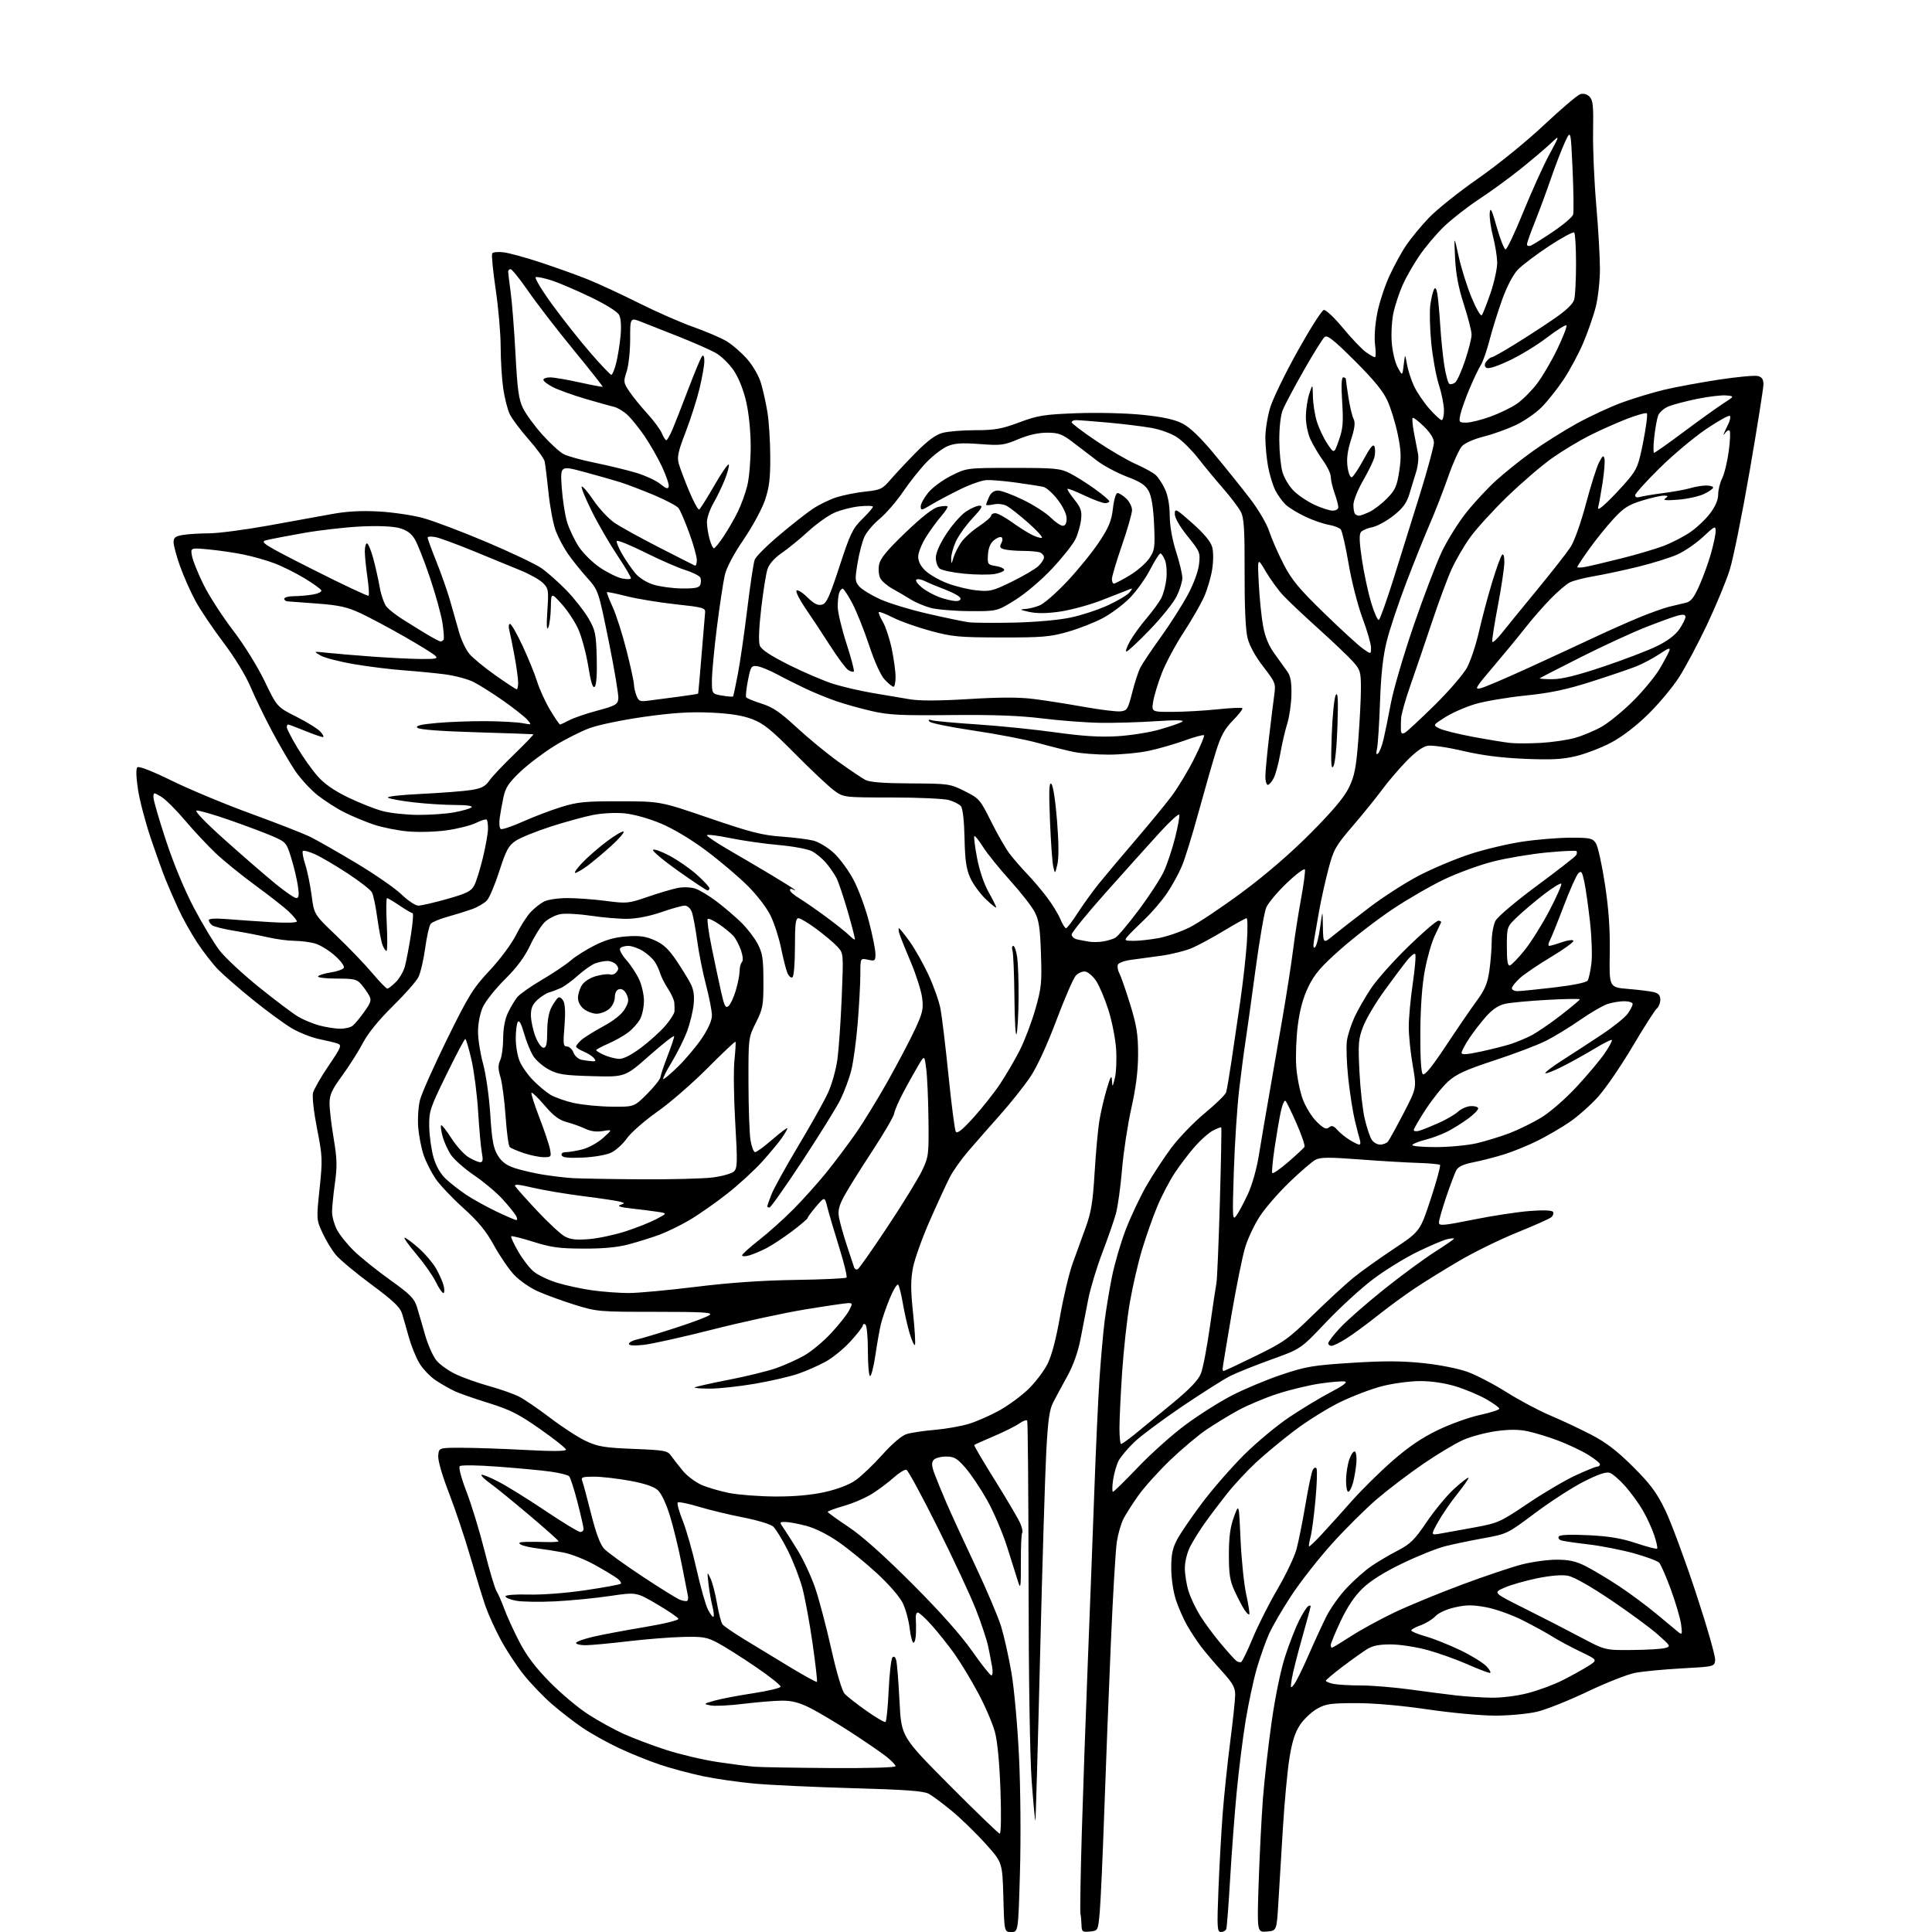 <?xml version="1.0" encoding="UTF-8" standalone="no"?>
<svg 
  version="1.1" 
  xmlns="http://www.w3.org/2000/svg" 
  xmlns:xlink="http://www.w3.org/1999/xlink" 
  xmlns:svg="http://www.w3.org/2000/svg"
  xmlns:rdf="http://www.w3.org/1999/02/22-rdf-syntax-ns#"
  xmlns:cc="http://creativecommons.org/ns#"
  xmlns:dc="http://purl.org/dc/elements/1.1/"
  viewBox="0 0 768 768"
  width="768"
  height="768"
>
<style>svg {background-color: white; }</style>"
<path stroke="none" fill="black" fill-rule="evenodd" d="M402.00,768.00C399.23,768.00 399.23,768.00 398.85,754.18C398.47,740.36 398.47,740.36 391.74,732.87C388.03,728.75 382.05,722.93 378.44,719.94C374.82,716.95 370.66,713.85 369.18,713.05C367.14,711.94 359.96,711.42 339.00,710.83C323.88,710.40 306.32,709.59 300.00,709.02C293.68,708.45 284.36,707.11 279.31,706.04C274.25,704.96 266.60,702.91 262.31,701.47C258.01,700.03 250.74,697.09 246.14,694.94C241.55,692.79 235.02,689.16 231.64,686.87C228.26,684.59 222.72,680.29 219.31,677.33C215.91,674.37 210.87,669.11 208.12,665.64C205.36,662.18 201.28,655.97 199.06,651.84C196.83,647.72 194.09,641.67 192.96,638.42C191.84,635.16 189.15,626.38 186.98,618.91C184.82,611.44 180.99,600.00 178.47,593.49C175.69,586.30 174.02,580.44 174.20,578.58C174.50,575.50 174.50,575.50 183.50,575.51C188.45,575.51 199.81,575.90 208.75,576.38C219.31,576.95 225.00,576.91 225.00,576.27C225.00,575.73 220.39,572.06 214.75,568.11C206.30,562.18 202.75,560.37 194.50,557.81C189.00,556.11 182.93,554.00 181.00,553.13C179.07,552.26 175.60,550.29 173.27,548.75C170.95,547.20 167.95,544.04 166.60,541.72C165.26,539.40 163.41,534.80 162.50,531.50C161.59,528.20 160.39,524.01 159.83,522.19C159.04,519.63 156.32,517.05 147.65,510.63C141.52,506.09 135.19,500.83 133.59,498.94C131.99,497.05 129.57,493.09 128.22,490.14C125.76,484.80 125.76,484.72 127.04,472.54C128.25,460.96 128.20,459.68 126.04,448.70C124.74,442.09 124.05,435.95 124.43,434.42C124.80,432.96 127.58,428.11 130.62,423.65C135.49,416.49 135.93,415.46 134.32,414.87C133.32,414.49 129.96,413.68 126.86,413.05C123.77,412.42 118.75,410.42 115.73,408.60C112.70,406.77 105.79,401.69 100.36,397.29C94.94,392.89 88.79,387.54 86.70,385.40C84.60,383.25 80.89,378.48 78.46,374.80C76.02,371.11 72.62,365.04 70.90,361.30C69.19,357.56 66.88,352.25 65.77,349.50C64.67,346.75 62.03,339.40 59.92,333.16C57.81,326.92 55.53,318.25 54.86,313.89C54.11,308.96 54.00,305.60 54.58,305.02C55.16,304.44 60.44,306.49 68.51,310.45C75.65,313.95 89.83,319.84 100.00,323.54C110.17,327.24 120.75,331.39 123.50,332.75C126.25,334.12 134.49,338.83 141.82,343.22C149.14,347.61 157.17,353.18 159.66,355.60C162.15,358.02 165.14,360.00 166.30,360.00C167.47,360.00 172.62,358.81 177.76,357.35C185.70,355.10 187.32,354.27 188.56,351.89C189.36,350.34 190.91,345.35 192.00,340.79C193.09,336.23 193.99,331.11 193.99,329.42C194.00,327.72 193.76,326.10 193.47,325.81C193.18,325.52 191.27,326.11 189.22,327.12C187.18,328.13 181.90,329.46 177.50,330.07C172.96,330.70 166.26,330.88 162.00,330.49C157.88,330.11 151.80,328.88 148.50,327.76C145.20,326.64 140.00,324.47 136.95,322.95C133.89,321.42 129.08,318.34 126.24,316.10C123.41,313.86 119.35,309.43 117.23,306.26C115.10,303.09 110.97,296.00 108.05,290.50C105.13,285.00 101.30,277.09 99.53,272.92C97.66,268.48 93.21,261.22 88.82,255.42C84.69,249.96 79.71,242.57 77.77,239.00C75.82,235.43 73.05,229.21 71.61,225.19C70.18,221.17 69.00,216.84 69.00,215.57C69.00,213.68 69.68,213.15 72.75,212.64C74.81,212.30 79.44,212.02 83.03,212.01C86.62,212.00 97.20,210.63 106.53,208.95C115.86,207.27 127.33,205.19 132.00,204.33C137.87,203.26 143.60,202.94 150.50,203.32C156.00,203.62 163.88,204.77 168.00,205.88C172.12,206.99 183.49,211.28 193.26,215.41C203.02,219.54 212.92,224.25 215.26,225.87C217.59,227.50 222.05,231.46 225.17,234.66C228.28,237.87 232.20,242.86 233.88,245.73C236.67,250.53 236.95,251.85 237.21,261.43C237.39,267.97 237.09,272.30 236.42,272.98C235.65,273.75 234.90,271.39 233.81,264.66C232.96,259.50 231.15,252.85 229.78,249.88C228.41,246.92 225.44,242.47 223.19,240.00C219.08,235.50 219.08,235.50 218.97,241.50C218.91,244.80 218.44,248.40 217.93,249.50C217.32,250.81 217.20,248.51 217.58,242.79C218.14,234.60 218.03,233.94 215.84,231.75C214.55,230.47 210.57,228.23 207.00,226.77C203.43,225.30 195.10,221.89 188.50,219.17C181.90,216.46 175.04,213.92 173.25,213.54C171.46,213.16 170.00,213.24 170.00,213.73C170.00,214.21 171.53,218.41 173.40,223.06C175.27,227.70 177.72,234.65 178.84,238.50C179.96,242.35 181.58,248.06 182.45,251.18C183.31,254.31 185.17,258.24 186.58,259.92C188.00,261.60 192.67,265.45 196.98,268.48C201.28,271.52 205.07,274.00 205.40,274.00C205.73,274.00 205.98,272.76 205.97,271.25C205.95,269.74 205.32,265.12 204.57,261.00C203.82,256.88 202.89,252.26 202.50,250.75C202.09,249.19 202.19,248.00 202.73,248.00C203.24,248.00 205.50,251.94 207.74,256.75C209.99,261.56 212.59,267.98 213.54,271.00C214.48,274.02 216.80,279.09 218.70,282.25C220.59,285.41 222.36,288.00 222.62,288.00C222.88,288.00 224.54,287.24 226.30,286.30C228.06,285.37 233.10,283.64 237.50,282.47C244.63,280.55 245.53,280.05 245.80,277.79C245.97,276.40 244.26,266.12 241.99,254.96C237.87,234.65 237.87,234.65 233.32,229.59C230.82,226.81 227.41,222.54 225.73,220.11C224.06,217.68 221.89,213.59 220.91,211.01C219.94,208.44 218.65,201.65 218.05,195.92C217.45,190.19 216.76,184.57 216.51,183.43C216.26,182.29 213.38,178.33 210.12,174.64C206.86,170.94 203.48,166.42 202.61,164.59C201.74,162.76 200.58,158.16 200.03,154.38C199.49,150.60 199.03,143.15 199.02,137.84C199.01,132.53 198.11,122.23 197.03,114.95C195.95,107.67 195.33,101.28 195.66,100.74C195.99,100.20 198.13,100.02 200.41,100.33C202.69,100.65 209.31,102.47 215.12,104.40C220.92,106.32 229.11,109.26 233.31,110.92C237.50,112.59 246.69,116.84 253.73,120.36C260.77,123.89 270.57,128.20 275.51,129.94C280.45,131.69 286.37,134.20 288.65,135.54C290.93,136.88 294.65,140.07 296.91,142.63C299.34,145.40 301.62,149.36 302.53,152.40C303.36,155.20 304.52,160.43 305.09,164.00C305.67,167.57 306.17,175.45 306.19,181.50C306.23,190.25 305.79,193.80 304.07,198.87C302.87,202.38 299.05,209.41 295.58,214.50C291.63,220.28 288.83,225.58 288.12,228.63C287.50,231.31 286.09,240.60 284.99,249.29C283.90,257.97 283.00,267.49 283.00,270.45C283.00,275.82 283.00,275.82 287.07,276.51C289.30,276.89 291.26,277.04 291.40,276.85C291.55,276.66 292.41,272.68 293.30,268.00C294.20,263.32 295.88,251.67 297.05,242.10C298.21,232.53 299.54,223.70 300.01,222.48C300.47,221.26 304.82,216.91 309.68,212.82C314.53,208.72 320.52,204.00 323.00,202.33C325.48,200.66 329.75,198.57 332.50,197.69C335.25,196.81 340.43,195.78 344.00,195.41C350.02,194.78 350.76,194.43 354.00,190.65C355.93,188.41 360.47,183.56 364.10,179.88C368.66,175.24 371.90,172.84 374.60,172.10C376.74,171.50 382.63,171.01 387.68,171.01C395.48,171.00 398.12,170.53 405.18,167.90C412.65,165.12 414.99,164.75 428.07,164.26C436.36,163.96 447.57,164.23 454.07,164.89C462.18,165.72 466.80,166.72 469.97,168.32C473.04,169.88 477.03,173.70 482.72,180.54C487.27,186.02 493.65,193.97 496.90,198.21C500.27,202.61 503.55,208.20 504.53,211.21C505.48,214.12 508.03,219.96 510.20,224.18C513.46,230.52 516.28,233.93 526.33,243.70C533.02,250.21 539.96,256.57 541.75,257.83C545.00,260.14 545.00,260.14 545.00,257.46C545.00,255.98 543.47,250.66 541.59,245.64C539.70,240.57 537.25,230.97 536.09,224.10C534.93,217.27 533.53,211.14 532.98,210.47C532.42,209.80 530.28,208.97 528.23,208.63C526.18,208.29 522.02,206.85 519.00,205.44C515.98,204.02 512.44,201.88 511.15,200.68C509.86,199.48 507.99,196.91 506.99,194.97C506.00,193.03 504.69,188.78 504.09,185.53C503.49,182.29 503.00,177.06 503.00,173.92C503.00,170.78 503.89,165.35 504.97,161.86C506.05,158.36 510.96,148.30 515.86,139.50C520.77,130.70 525.43,123.37 526.23,123.21C527.02,123.05 530.45,126.29 533.86,130.41C537.27,134.54 541.36,138.83 542.94,139.95C544.52,141.08 546.13,142.00 546.53,142.00C546.93,142.00 546.97,139.82 546.62,137.16C546.24,134.29 546.57,129.22 547.43,124.72C548.22,120.55 550.44,113.76 552.34,109.64C554.24,105.52 557.28,99.98 559.10,97.33C560.91,94.67 564.89,89.86 567.95,86.63C571.00,83.41 579.80,76.37 587.50,71.00C595.50,65.42 606.77,56.27 613.80,49.66C620.56,43.31 627.03,37.81 628.16,37.45C629.46,37.04 630.83,37.40 631.86,38.43C633.23,39.80 633.46,42.11 633.28,52.29C633.16,59.00 633.72,72.13 634.53,81.45C635.34,90.78 636.00,102.23 636.00,106.89C636.00,111.56 635.26,118.33 634.35,121.94C633.45,125.55 631.18,132.06 629.32,136.41C627.46,140.77 623.95,147.29 621.52,150.91C619.10,154.54 615.23,159.42 612.93,161.76C610.64,164.10 606.00,167.33 602.63,168.94C599.26,170.54 593.50,172.61 589.83,173.53C585.98,174.50 582.31,176.11 581.16,177.35C580.07,178.53 577.60,184.00 575.68,189.50C573.76,195.00 570.52,203.32 568.49,208.00C566.45,212.68 562.20,223.25 559.05,231.50C555.90,239.75 552.37,250.32 551.22,255.00C549.75,260.93 548.96,268.18 548.58,279.00C548.29,287.52 547.75,295.85 547.40,297.50C546.94,299.60 547.07,300.20 547.82,299.50C548.40,298.95 549.36,296.48 549.95,294.00C550.54,291.52 551.87,285.00 552.90,279.50C553.94,274.00 558.02,260.10 561.97,248.61C565.92,237.11 570.94,223.96 573.12,219.37C575.30,214.78 579.68,207.76 582.86,203.76C586.03,199.77 591.40,194.00 594.78,190.94C598.16,187.88 604.58,182.74 609.05,179.53C613.51,176.31 621.50,171.29 626.81,168.35C632.12,165.42 640.29,161.63 644.98,159.94C649.67,158.24 657.13,155.99 661.57,154.93C666.01,153.87 675.68,152.09 683.05,150.95C690.43,149.82 697.48,149.16 698.73,149.47C700.40,149.89 701.00,150.76 701.00,152.77C701.00,154.27 698.55,169.68 695.56,187.00C692.57,204.32 688.97,222.17 687.55,226.65C686.13,231.13 682.07,240.94 678.51,248.44C674.95,255.94 669.95,265.33 667.40,269.29C664.85,273.26 659.29,279.89 655.05,284.04C650.22,288.76 644.72,292.95 640.31,295.27C636.44,297.30 630.17,299.70 626.39,300.59C621.00,301.87 616.56,302.09 606.00,301.64C596.74,301.25 589.04,300.26 581.50,298.49C575.31,297.04 569.17,296.15 567.46,296.46C565.50,296.81 562.47,299.05 558.90,302.76C555.86,305.91 551.56,310.98 549.34,314.00C547.12,317.02 541.93,323.44 537.80,328.25C530.89,336.32 530.13,337.65 528.09,345.38C526.87,349.99 525.24,357.31 524.46,361.63C523.68,365.96 522.75,371.30 522.39,373.50C521.94,376.28 522.06,377.19 522.79,376.50C523.37,375.95 524.27,372.35 524.79,368.50C525.74,361.50 525.74,361.50 525.87,368.33C526.00,375.17 526.00,375.17 530.07,371.83C532.30,370.00 538.71,365.01 544.32,360.75C549.92,356.48 558.88,350.73 564.24,347.96C569.59,345.19 578.65,341.39 584.36,339.52C590.08,337.65 599.48,335.42 605.25,334.56C611.03,333.70 619.63,333.00 624.36,333.00C632.18,333.00 633.09,333.20 634.41,335.25C635.21,336.49 636.82,343.80 637.99,351.50C639.51,361.53 640.05,369.33 639.90,379.00C639.68,392.50 639.68,392.50 647.27,393.12C651.45,393.47 656.02,394.04 657.43,394.39C659.28,394.86 660.00,395.70 660.00,397.40C660.00,398.69 659.37,400.28 658.60,400.92C657.82,401.56 653.48,408.37 648.93,416.05C644.39,423.73 638.22,432.73 635.21,436.06C632.20,439.38 627.12,443.88 623.92,446.05C620.73,448.22 615.05,451.54 611.30,453.41C607.56,455.29 601.58,457.73 598.00,458.85C594.42,459.97 588.91,461.39 585.75,462.01C581.70,462.81 579.67,463.76 578.89,465.21C578.28,466.35 576.48,471.13 574.89,475.83C573.30,480.53 572.00,485.09 572.00,485.97C572.00,487.38 573.64,487.24 585.75,484.80C593.31,483.28 603.37,481.75 608.11,481.39C613.59,480.97 616.95,481.11 617.35,481.75C617.69,482.31 617.37,483.28 616.63,483.89C615.89,484.50 609.81,487.21 603.11,489.92C596.41,492.62 586.11,497.66 580.22,501.11C574.32,504.57 566.32,509.52 562.43,512.11C558.54,514.70 551.88,519.59 547.62,522.97C543.36,526.35 537.79,530.45 535.24,532.06C532.69,533.68 530.02,535.00 529.30,535.00C528.59,535.00 528.00,534.53 528.00,533.96C528.00,533.38 530.14,530.61 532.75,527.79C535.36,524.98 543.12,518.17 550.00,512.66C556.88,507.16 565.99,500.44 570.25,497.73C574.51,495.02 578.00,492.61 578.00,492.38C578.00,492.15 576.76,492.25 575.25,492.60C573.74,492.95 568.45,495.20 563.50,497.60C558.55,500.00 550.61,504.89 545.85,508.48C541.09,512.06 532.66,519.77 527.13,525.61C517.06,536.24 517.06,536.24 505.28,540.46C498.80,542.78 491.39,545.77 488.80,547.09C486.22,548.42 477.67,553.85 469.80,559.16C461.94,564.48 453.39,570.86 450.82,573.33C448.24,575.81 445.47,579.12 444.66,580.68C443.86,582.25 442.87,585.66 442.48,588.26C442.09,590.87 442.07,593.00 442.42,593.00C442.78,593.00 447.22,588.65 452.29,583.33C457.35,578.01 465.79,570.46 471.04,566.54C476.28,562.63 484.67,557.30 489.68,554.72C494.69,552.13 503.62,548.40 509.53,546.42C519.17,543.20 522.01,542.72 537.32,541.75C550.04,540.94 557.25,540.97 565.68,541.85C572.20,542.53 579.68,544.01 583.36,545.34C586.87,546.62 593.86,550.25 598.89,553.43C603.92,556.60 611.70,560.75 616.19,562.64C620.68,564.53 627.98,567.96 632.42,570.26C638.40,573.36 642.73,576.66 649.07,582.97C656.00,589.86 658.46,593.16 661.86,600.11C664.18,604.85 669.68,619.66 674.09,633.02C678.50,646.38 681.97,658.48 681.80,659.91C681.50,662.50 681.50,662.50 668.50,663.21C661.35,663.61 653.02,664.40 650.00,664.98C646.98,665.56 638.42,668.93 631.00,672.47C623.57,676.01 614.57,679.60 611.00,680.44C607.42,681.28 599.97,681.98 594.43,681.99C588.79,681.99 576.90,680.90 567.43,679.50C556.90,677.95 546.15,677.01 539.00,677.02C528.93,677.03 527.00,677.31 523.53,679.28C521.34,680.52 518.32,683.38 516.80,685.63C514.82,688.59 513.64,692.25 512.58,698.82C511.77,703.82 510.60,716.37 509.97,726.71C509.34,737.04 508.52,750.45 508.16,756.50C507.50,767.50 507.50,767.50 503.59,767.82C499.68,768.14 499.68,768.14 500.34,748.32C500.71,737.42 501.47,722.42 502.03,715.00C502.60,707.58 504.16,693.82 505.50,684.44C506.95,674.25 509.14,663.69 510.92,658.26C512.55,653.24 515.04,646.89 516.43,644.14C517.82,641.39 519.42,638.86 519.98,638.51C520.54,638.17 521.00,638.15 521.00,638.49C521.00,638.82 519.45,644.58 517.55,651.30C515.65,658.01 513.82,665.30 513.49,667.50C512.93,671.17 513.00,671.35 514.38,669.64C515.20,668.62 517.77,663.45 520.08,658.14C522.39,652.84 525.61,645.84 527.24,642.59C528.86,639.34 532.51,634.22 535.35,631.22C538.18,628.22 542.52,624.36 545.00,622.65C547.48,620.94 552.20,618.14 555.50,616.44C560.68,613.76 562.28,612.18 567.19,604.92C570.32,600.29 575.24,594.37 578.12,591.76C581.00,589.15 583.53,587.20 583.75,587.42C583.97,587.63 581.97,590.52 579.32,593.84C576.67,597.15 573.20,602.21 571.61,605.08C568.72,610.30 568.72,610.30 572.61,609.62C574.75,609.25 580.87,608.14 586.21,607.16C595.51,605.45 596.40,605.05 607.31,597.69C613.58,593.46 622.12,588.43 626.29,586.50C630.46,584.58 634.35,583.00 634.93,583.00C635.52,583.00 636.00,582.59 636.00,582.09C636.00,581.58 633.86,579.86 631.25,578.26C628.64,576.66 623.35,574.16 619.50,572.70C615.65,571.24 610.18,569.56 607.33,568.96C603.67,568.19 599.98,568.17 594.66,568.91C590.53,569.49 584.65,571.06 581.59,572.42C578.54,573.77 571.42,578.03 565.77,581.90C560.12,585.76 551.84,592.06 547.36,595.89C542.88,599.73 534.89,607.66 529.60,613.52C524.31,619.38 517.03,628.65 513.42,634.12C509.81,639.60 505.75,646.58 504.39,649.65C503.04,652.71 500.86,658.89 499.56,663.37C498.27,667.86 496.28,677.14 495.15,684.01C494.03,690.88 492.42,703.70 491.59,712.50C490.75,721.30 489.58,736.83 488.99,747.00C488.39,757.17 487.71,766.06 487.48,766.75C487.25,767.44 486.30,768.00 485.38,768.00C483.83,768.00 483.74,766.55 484.35,751.10C484.72,741.80 485.48,728.19 486.04,720.85C486.61,713.51 487.95,700.69 489.03,692.36C490.11,684.03 491.00,675.62 491.00,673.66C491.00,670.78 490.01,669.03 485.71,664.31C482.80,661.11 479.06,656.70 477.39,654.50C475.73,652.30 473.22,648.48 471.82,646.00C470.42,643.52 468.45,639.02 467.45,636.00C466.40,632.85 465.61,627.50 465.59,623.50C465.56,618.02 466.06,615.53 467.91,612.02C469.21,609.56 473.66,603.03 477.80,597.52C481.94,592.01 489.42,583.42 494.41,578.44C499.41,573.46 507.55,566.67 512.50,563.36C517.45,560.04 524.86,555.57 528.97,553.42C533.95,550.82 535.83,549.40 534.60,549.16C533.58,548.97 529.15,549.33 524.74,549.98C520.33,550.62 512.68,552.47 507.75,554.08C502.81,555.69 495.79,558.65 492.14,560.65C488.49,562.65 482.82,566.11 479.54,568.33C476.26,570.55 469.79,575.99 465.16,580.43C460.54,584.87 454.84,591.20 452.50,594.50C450.16,597.80 447.49,602.00 446.56,603.83C445.62,605.67 444.46,609.72 443.97,612.83C443.47,615.95 442.40,634.02 441.59,653.00C440.77,671.98 439.59,702.12 438.97,720.00C438.35,737.88 437.54,755.88 437.17,760.00C436.50,767.50 436.50,767.50 433.25,767.81C430.29,768.10 429.99,767.87 429.92,765.31C429.88,763.77 429.69,761.66 429.49,760.63C429.30,759.61 429.54,745.21 430.03,728.63C430.52,712.06 431.60,681.40 432.43,660.50C433.26,639.60 434.42,609.00 435.02,592.50C435.61,576.00 436.54,555.98 437.07,548.00C437.61,540.02 438.53,529.67 439.12,525.00C439.72,520.33 441.04,512.36 442.07,507.29C443.10,502.23 445.54,493.91 447.50,488.79C449.47,483.68 453.13,475.90 455.65,471.50C458.17,467.10 462.66,460.25 465.62,456.27C468.59,452.30 474.58,446.09 478.95,442.48C483.32,438.86 487.13,435.14 487.41,434.20C487.69,433.27 488.64,427.77 489.50,422.00C490.37,416.23 491.96,405.43 493.03,398.00C494.10,390.57 495.28,380.11 495.64,374.75C496.00,369.39 495.96,365.00 495.54,365.00C495.12,365.00 491.08,367.23 486.57,369.96C482.05,372.69 476.32,375.79 473.82,376.86C471.32,377.93 465.95,379.29 461.89,379.88C457.83,380.46 452.34,381.21 449.69,381.54C447.05,381.87 444.65,382.75 444.36,383.49C444.08,384.24 444.36,385.81 445.00,386.99C445.63,388.18 447.56,393.72 449.28,399.32C451.85,407.69 452.41,411.19 452.41,419.00C452.40,425.63 451.60,432.12 449.73,440.50C448.26,447.10 446.58,458.12 446.01,465.00C445.43,471.88 444.34,479.75 443.57,482.50C442.81,485.25 440.38,492.23 438.18,498.00C435.98,503.77 433.46,512.10 432.59,516.50C431.72,520.90 430.33,528.05 429.50,532.39C428.55,537.36 426.65,542.72 424.36,546.89C422.36,550.52 419.84,555.19 418.76,557.26C417.18,560.26 416.61,564.19 415.92,576.76C415.45,585.42 414.34,621.97 413.45,658.00C412.57,694.02 411.72,723.61 411.58,723.76C411.43,723.90 410.78,716.93 410.13,708.26C409.40,698.65 408.91,667.71 408.87,629.00C408.83,594.08 408.58,565.15 408.33,564.73C408.07,564.31 406.65,564.82 405.18,565.86C403.71,566.90 399.14,569.18 395.04,570.92C390.93,572.67 387.43,574.23 387.26,574.41C387.08,574.58 390.84,580.98 395.61,588.61C400.38,596.25 404.87,603.91 405.60,605.62C406.33,607.34 406.66,609.01 406.34,609.33C406.02,609.65 405.78,614.99 405.81,621.20C405.85,630.71 405.69,631.95 404.78,629.00C404.19,627.08 402.21,620.77 400.37,615.00C398.53,609.23 394.90,600.74 392.29,596.14C389.69,591.54 385.82,585.80 383.69,583.39C380.41,579.65 379.26,579.00 376.04,579.00C373.95,579.00 371.74,579.61 371.12,580.36C370.27,581.38 370.34,582.70 371.39,585.61C372.17,587.75 374.35,593.10 376.26,597.50C378.16,601.90 383.33,613.15 387.75,622.50C392.17,631.85 396.76,642.65 397.95,646.50C399.13,650.35 400.99,658.65 402.07,664.94C403.16,671.29 404.50,686.21 405.08,698.44C405.68,710.93 405.84,730.80 405.45,744.25C404.77,768.00 404.77,768.00 402.00,768.00zM397.40,728.91C397.93,728.96 398.05,721.79 397.70,711.75C397.33,700.92 396.51,692.27 395.50,688.50C394.62,685.20 391.63,678.24 388.85,673.04C386.08,667.84 381.80,660.77 379.35,657.34C376.90,653.91 372.85,648.83 370.36,646.05C367.86,643.27 365.37,641.00 364.84,641.00C364.30,641.00 363.94,642.01 364.04,643.25C364.14,644.49 364.17,647.19 364.11,649.25C364.05,651.31 363.61,653.00 363.14,653.00C362.66,653.00 361.97,650.41 361.60,647.25C361.23,644.09 360.00,639.59 358.87,637.25C357.70,634.82 353.32,629.76 348.66,625.47C344.17,621.33 337.29,615.71 333.36,612.98C328.98,609.94 323.97,607.45 320.40,606.52C317.20,605.68 313.49,605.00 312.17,605.00C309.87,605.00 309.83,605.10 311.33,607.25C312.20,608.49 314.79,612.55 317.08,616.27C319.37,619.99 322.51,626.74 324.06,631.27C325.60,635.80 328.47,646.66 330.43,655.42C332.56,664.93 334.70,672.11 335.75,673.27C336.71,674.34 340.60,677.40 344.40,680.07C348.19,682.75 351.61,684.74 352.00,684.50C352.39,684.26 352.95,678.60 353.26,671.92C353.57,665.24 354.25,659.35 354.78,658.82C355.40,658.20 355.95,658.69 356.30,660.18C356.61,661.45 357.18,668.77 357.58,676.44C358.29,690.37 358.29,690.37 377.39,709.59C387.90,720.16 396.91,728.85 397.40,728.91zM330.25,702.83C345.30,702.93 356.00,702.62 356.00,702.08C356.00,701.58 354.31,699.84 352.25,698.21C350.19,696.58 343.79,692.20 338.04,688.47C332.29,684.74 325.00,680.41 321.85,678.85C317.66,676.77 314.68,676.01 310.81,676.04C307.89,676.06 301.00,676.63 295.50,677.30C290.00,677.98 284.15,678.27 282.50,677.94C279.53,677.36 279.55,677.33 284.00,676.04C286.48,675.33 293.35,674.01 299.29,673.11C305.22,672.21 310.17,671.03 310.29,670.49C310.40,669.94 306.00,666.43 300.50,662.68C295.00,658.92 288.25,654.65 285.50,653.18C281.02,650.78 279.56,650.52 271.50,650.71C266.55,650.82 256.65,651.60 249.51,652.45C242.36,653.30 234.82,654.00 232.76,654.00C230.69,654.00 229.00,653.60 229.00,653.11C229.00,652.61 232.04,651.51 235.75,650.64C239.46,649.78 248.69,648.05 256.25,646.79C264.00,645.50 269.85,644.06 269.67,643.50C269.49,642.95 265.66,640.33 261.16,637.69C252.97,632.88 252.97,632.88 242.48,634.43C236.72,635.29 226.94,636.25 220.75,636.56C214.56,636.87 207.55,636.76 205.16,636.32C202.78,635.87 200.87,635.07 200.92,634.55C200.97,634.02 204.99,633.72 210.26,633.86C215.65,634.00 225.06,633.28 232.85,632.12C240.19,631.03 246.46,629.88 246.78,629.56C247.09,629.24 246.49,628.31 245.43,627.49C244.37,626.67 240.35,624.24 236.50,622.10C232.65,619.95 227.03,617.73 224.00,617.15C220.97,616.58 216.23,615.83 213.45,615.49C210.68,615.15 207.75,614.45 206.95,613.95C205.90,613.28 206.46,613.00 209.00,612.93C210.93,612.87 214.64,612.90 217.25,612.99C219.86,613.07 222.00,612.92 222.00,612.63C222.00,612.35 216.78,607.70 210.41,602.31C204.03,596.91 197.03,591.22 194.84,589.65C192.66,588.08 191.10,586.56 191.39,586.28C191.68,585.99 194.75,587.23 198.21,589.03C201.67,590.83 210.09,596.06 216.92,600.65C223.76,605.24 229.95,609.00 230.67,609.00C231.40,609.00 231.99,608.44 231.98,607.75C231.97,607.06 230.88,602.28 229.55,597.12C228.23,591.96 226.73,587.33 226.22,586.82C225.71,586.31 222.41,585.49 218.90,585.00C215.38,584.50 206.01,583.62 198.07,583.03C189.66,582.40 183.28,582.32 182.76,582.84C182.24,583.36 183.37,587.62 185.47,593.06C187.45,598.19 190.66,608.71 192.60,616.44C194.54,624.17 196.69,631.40 197.37,632.50C198.06,633.60 199.44,636.75 200.44,639.50C201.44,642.25 204.09,648.06 206.33,652.42C209.23,658.07 212.72,662.70 218.45,668.56C222.88,673.07 229.80,678.89 233.82,681.48C237.85,684.07 244.15,687.55 247.82,689.22C251.50,690.88 259.00,693.72 264.50,695.52C270.00,697.32 279.23,699.51 285.00,700.39C290.77,701.26 297.52,702.13 300.00,702.31C302.48,702.50 316.09,702.73 330.25,702.83zM592.59,674.86C596.78,674.94 602.77,674.21 607.23,673.07C611.39,672.01 617.63,669.70 621.11,667.95C624.58,666.19 629.17,663.66 631.30,662.31C635.17,659.87 635.17,659.87 628.26,656.56C624.46,654.74 619.47,652.06 617.17,650.61C614.87,649.16 609.49,646.21 605.22,644.05C600.95,641.90 594.44,639.58 590.76,638.90C585.41,637.91 582.93,637.92 578.39,638.94C575.05,639.68 571.84,641.14 570.61,642.46C569.45,643.70 566.81,645.32 564.75,646.06C562.69,646.80 561.00,647.73 561.00,648.13C561.00,648.53 563.59,649.60 566.75,650.50C569.91,651.40 576.10,653.87 580.50,655.98C584.90,658.10 589.59,660.99 590.92,662.41C592.26,663.84 592.84,665.00 592.22,665.00C591.60,665.00 587.57,663.45 583.26,661.56C578.96,659.66 571.85,657.12 567.47,655.92C563.08,654.71 556.58,653.71 553.00,653.68C548.26,653.66 545.66,654.17 543.42,655.57C541.72,656.63 537.35,659.75 533.71,662.50C530.07,665.25 527.07,667.78 527.05,668.12C527.02,668.47 528.41,669.03 530.12,669.38C531.84,669.72 536.77,670.00 541.07,670.00C545.38,670.00 554.21,670.73 560.70,671.62C567.19,672.51 575.42,673.57 579.00,673.98C582.58,674.38 588.69,674.78 592.59,674.86zM324.75,668.58C324.97,668.37 324.18,661.51 323.02,653.35C321.85,645.18 320.02,635.22 318.94,631.21C317.87,627.21 315.24,620.46 313.10,616.21C310.97,611.97 308.38,607.75 307.36,606.83C306.34,605.91 301.00,604.29 295.50,603.22C290.00,602.16 282.02,600.23 277.78,598.95C273.53,597.67 269.76,596.91 269.40,597.26C269.05,597.62 269.94,600.89 271.40,604.52C272.85,608.16 275.33,616.86 276.90,623.87C278.47,630.88 280.52,638.10 281.45,639.90C282.38,641.71 283.37,642.96 283.64,642.69C283.91,642.42 283.69,640.47 283.16,638.35C282.62,636.23 281.93,632.25 281.62,629.50C281.07,624.61 281.09,624.57 282.46,627.50C283.23,629.15 284.39,633.65 285.04,637.50C285.70,641.35 286.68,645.06 287.24,645.75C287.79,646.44 291.68,649.10 295.87,651.67C300.07,654.24 308.20,659.18 313.94,662.65C319.68,666.12 324.54,668.79 324.75,668.58zM394.08,666.00C394.56,666.00 394.71,664.54 394.41,662.75C394.11,660.96 393.39,657.25 392.82,654.50C392.24,651.75 389.99,645.00 387.82,639.50C385.65,634.00 378.84,619.41 372.68,607.08C366.53,594.75 360.97,584.48 360.32,584.27C359.67,584.05 357.42,585.43 355.32,587.32C353.22,589.20 349.36,592.10 346.75,593.75C344.14,595.40 339.07,597.59 335.50,598.61C331.92,599.64 329.01,600.71 329.03,600.99C329.05,601.27 332.76,603.96 337.28,606.97C342.66,610.55 351.37,618.32 362.52,629.47C373.60,640.56 381.92,649.90 386.37,656.25C390.13,661.61 393.60,666.00 394.08,666.00zM493.33,660.71C493.78,660.57 495.86,656.32 497.94,651.28C500.02,646.24 504.44,637.48 507.76,631.81C511.08,626.14 514.49,619.02 515.33,616.00C516.17,612.98 517.78,604.95 518.92,598.18C520.05,591.40 521.37,585.15 521.85,584.30C522.37,583.38 522.98,583.15 523.34,583.75C523.68,584.30 523.50,589.87 522.93,596.12C522.36,602.38 521.48,609.05 520.97,610.94C520.47,612.84 520.20,614.53 520.37,614.70C520.55,614.88 522.90,612.64 525.59,609.72C528.29,606.81 533.63,600.89 537.45,596.56C541.28,592.24 548.48,585.14 553.45,580.78C559.79,575.23 565.19,571.55 571.50,568.51C576.45,566.11 583.99,563.40 588.25,562.48C592.51,561.55 596.00,560.43 596.00,559.97C596.00,559.52 593.64,557.81 590.75,556.17C587.86,554.53 582.42,552.25 578.64,551.10C574.38,549.79 569.05,549.00 564.55,549.00C560.57,549.00 553.77,549.91 549.41,551.02C545.06,552.14 537.45,555.04 532.50,557.47C527.55,559.91 519.47,564.96 514.54,568.70C509.61,572.44 502.68,578.20 499.13,581.50C495.59,584.80 490.39,590.42 487.57,594.00C484.74,597.58 480.79,602.82 478.78,605.66C476.78,608.50 474.20,612.64 473.07,614.87C471.91,617.14 471.00,620.85 471.00,623.30C471.00,625.71 471.63,629.79 472.41,632.36C473.18,634.93 475.29,639.39 477.08,642.27C478.88,645.15 482.62,650.20 485.40,653.50C488.18,656.80 490.91,659.83 491.47,660.23C492.04,660.64 492.87,660.85 493.33,660.71zM648.78,655.90C654.68,655.85 660.59,655.50 661.92,655.12C664.25,654.47 664.13,654.27 658.92,649.68C655.94,647.05 647.57,640.90 640.32,636.01C632.32,630.62 625.63,626.83 623.32,626.39C620.88,625.93 616.42,626.30 611.00,627.40C606.33,628.36 600.48,630.04 598.00,631.13C593.50,633.13 593.50,633.13 606.00,639.37C612.88,642.80 622.90,647.95 628.28,650.81C638.06,656.00 638.06,656.00 648.78,655.90zM529.47,655.00C529.73,655.00 533.14,652.93 537.05,650.40C540.95,647.87 548.73,643.63 554.33,640.96C559.92,638.30 571.92,633.35 581.00,629.97C590.08,626.58 600.83,622.96 604.91,621.91C608.99,620.86 615.22,620.00 618.76,620.00C623.67,620.00 626.42,620.61 630.25,622.53C633.02,623.92 638.94,627.46 643.40,630.39C647.85,633.33 654.66,638.37 658.52,641.61C662.38,644.85 666.28,648.08 667.18,648.80C668.66,649.97 668.77,649.68 668.28,645.80C667.97,643.43 666.16,637.23 664.25,632.00C662.33,626.77 660.22,621.92 659.55,621.20C658.88,620.49 654.32,618.80 649.42,617.44C644.51,616.09 636.45,614.51 631.50,613.93C626.55,613.35 621.71,612.65 620.74,612.37C619.76,612.09 619.27,611.38 619.63,610.79C620.06,610.10 624.07,609.92 631.39,610.27C639.62,610.67 644.54,611.49 650.38,613.44C654.72,614.88 658.48,615.86 658.74,615.60C658.99,615.34 658.48,612.96 657.59,610.31C656.71,607.67 654.69,603.25 653.10,600.50C651.52,597.75 648.36,593.39 646.08,590.81C643.79,588.22 640.99,585.81 639.85,585.45C638.43,585.00 635.14,586.13 629.51,588.99C624.97,591.31 616.28,596.92 610.20,601.48C599.27,609.67 599.03,609.79 589.82,611.45C584.69,612.38 577.80,613.81 574.50,614.64C571.20,615.47 563.52,618.55 557.43,621.49C550.04,625.06 544.76,628.38 541.59,631.47C538.41,634.55 535.52,638.88 532.91,644.44C530.76,649.04 529.00,653.29 529.00,653.90C529.00,654.50 529.21,655.00 529.47,655.00zM496.60,641.74C496.36,641.98 495.47,641.12 494.63,639.84C493.79,638.55 492.07,635.25 490.80,632.50C488.91,628.40 488.50,625.80 488.50,618.00C488.50,611.01 489.03,607.05 490.50,603.00C492.50,597.50 492.50,597.50 493.14,612.00C493.49,619.98 494.51,629.83 495.41,633.90C496.30,637.97 496.84,641.50 496.60,641.74zM273.16,636.38C273.52,636.17 273.64,635.21 273.44,634.25C273.23,633.29 272.11,627.61 270.95,621.64C269.78,615.67 267.71,607.12 266.33,602.64C264.84,597.77 262.90,593.64 261.50,592.37C259.93,590.94 256.27,589.71 250.33,588.62C245.47,587.73 239.09,587.00 236.14,587.00C231.45,587.00 230.87,587.22 231.46,588.75C231.84,589.71 233.43,595.61 235.00,601.86C236.92,609.51 238.61,614.02 240.16,615.67C241.43,617.02 248.23,621.94 255.29,626.61C262.34,631.28 269.10,635.48 270.30,635.93C271.51,636.39 272.80,636.59 273.16,636.38zM308.00,594.88C315.63,594.93 322.26,594.34 327.70,593.15C332.83,592.02 337.44,590.27 340.03,588.48C342.31,586.90 347.09,582.35 350.66,578.36C354.59,573.97 358.40,570.70 360.33,570.09C362.07,569.53 367.10,568.77 371.50,568.40C375.90,568.03 382.05,566.95 385.17,565.99C388.30,565.04 393.79,562.61 397.39,560.60C400.98,558.59 406.15,554.78 408.86,552.13C411.58,549.49 414.96,545.04 416.38,542.24C418.05,538.95 419.80,532.31 421.38,523.30C422.71,515.67 424.98,506.18 426.40,502.21C427.83,498.25 430.19,491.74 431.64,487.75C433.75,481.92 434.44,477.69 435.12,466.21C435.59,458.35 436.43,449.12 436.98,445.71C437.53,442.29 438.86,436.57 439.92,433.00C441.45,427.83 441.88,427.12 442.02,429.50C442.19,432.32 442.26,432.26 443.18,428.50C443.72,426.30 443.94,421.12 443.67,417.00C443.40,412.88 442.01,405.86 440.59,401.41C439.17,396.96 436.98,391.78 435.72,389.91C434.46,388.03 432.52,386.37 431.41,386.21C430.30,386.04 428.60,386.79 427.63,387.86C426.66,388.92 423.19,396.93 419.91,405.65C416.28,415.31 412.26,424.04 409.62,428.00C407.23,431.57 401.73,438.49 397.39,443.36C393.05,448.24 387.33,454.76 384.68,457.86C382.03,460.96 378.82,465.52 377.54,468.00C376.27,470.48 372.74,478.12 369.71,485.00C366.67,491.88 363.63,500.34 362.95,503.81C361.97,508.83 361.97,512.57 362.97,522.11C363.66,528.71 363.98,534.35 363.68,534.65C363.38,534.95 362.43,532.81 361.56,529.90C360.70,526.98 359.49,521.65 358.88,518.05C358.27,514.45 357.44,511.13 357.03,510.69C356.61,510.24 355.11,512.72 353.67,516.19C352.24,519.66 350.65,524.30 350.13,526.50C349.62,528.70 348.64,534.21 347.97,538.75C347.30,543.29 346.36,547.00 345.88,547.00C345.39,547.00 345.00,542.53 345.00,537.06C345.00,531.51 344.56,526.84 344.00,526.50C343.45,526.16 343.00,526.32 343.00,526.86C343.00,527.40 340.79,530.26 338.09,533.21C335.39,536.17 330.91,539.82 328.13,541.33C325.36,542.84 320.48,544.98 317.29,546.09C314.11,547.19 306.39,548.97 300.15,550.05C293.91,551.12 285.85,552.00 282.23,552.00C278.62,552.00 275.88,551.78 276.15,551.52C276.41,551.26 282.45,549.90 289.56,548.51C296.68,547.12 305.20,545.04 308.50,543.88C311.80,542.73 316.82,540.47 319.67,538.86C322.51,537.26 327.35,533.23 330.42,529.91C333.50,526.59 336.70,522.55 337.53,520.93C338.94,518.21 338.92,518.00 337.24,518.00C336.25,518.00 328.54,519.13 320.13,520.51C311.71,521.89 295.20,525.47 283.44,528.46C271.67,531.45 259.34,534.20 256.02,534.58C252.05,535.03 250.00,534.90 250.00,534.21C250.00,533.63 251.46,532.84 253.25,532.45C255.04,532.06 261.90,530.00 268.50,527.86C275.10,525.73 281.23,523.42 282.12,522.73C283.43,521.71 279.37,521.47 260.62,521.47C238.10,521.48 237.27,521.41 228.50,518.68C223.55,517.14 216.91,514.72 213.75,513.30C210.55,511.87 206.33,508.90 204.22,506.61C202.14,504.35 198.59,499.12 196.32,494.99C193.25,489.38 190.16,485.62 184.15,480.19C179.71,476.19 174.73,470.91 173.09,468.47C171.44,466.03 169.35,461.89 168.44,459.27C167.53,456.65 166.55,451.71 166.26,448.30C165.97,444.86 166.27,439.98 166.94,437.31C167.61,434.67 172.46,423.76 177.72,413.08C186.32,395.62 188.04,392.84 194.66,385.76C198.82,381.31 203.38,375.19 205.12,371.69C206.82,368.29 209.40,364.22 210.86,362.66C212.31,361.10 214.72,359.19 216.20,358.41C217.74,357.61 221.77,357.00 225.59,357.00C229.26,357.00 236.15,357.51 240.89,358.13C249.18,359.21 249.80,359.15 257.50,356.50C261.90,354.98 267.26,353.40 269.40,352.98C271.65,352.54 274.62,352.65 276.40,353.24C278.11,353.81 281.94,356.12 284.91,358.38C287.89,360.64 292.24,364.36 294.58,366.63C296.93,368.91 299.88,372.74 301.15,375.14C303.12,378.88 303.45,381.00 303.47,390.00C303.50,399.69 303.27,400.96 300.50,406.50C297.50,412.50 297.50,412.50 297.53,430.50C297.55,440.40 297.91,450.64 298.34,453.25C298.77,455.86 299.60,458.00 300.18,458.00C300.75,458.00 303.88,455.71 307.11,452.90C310.35,450.10 313.00,448.11 313.00,448.50C313.00,448.88 312.01,450.61 310.80,452.35C309.59,454.08 306.10,458.29 303.05,461.69C300.00,465.10 293.73,470.85 289.13,474.47C284.52,478.09 277.77,482.82 274.13,484.97C270.48,487.12 265.02,489.78 262.00,490.88C258.98,491.98 253.57,493.67 250.00,494.63C245.54,495.83 239.89,496.37 232.00,496.34C222.40,496.32 219.11,495.87 212.08,493.66C207.45,492.20 203.46,491.20 203.22,491.44C202.98,491.68 204.20,494.36 205.94,497.39C207.67,500.42 210.44,504.03 212.09,505.42C213.74,506.81 217.94,508.83 221.42,509.90C224.91,510.98 231.22,512.34 235.45,512.93C239.68,513.52 246.19,514.00 249.91,514.00C253.64,514.00 265.64,512.89 276.59,511.54C289.96,509.89 302.96,508.98 316.17,508.79C326.99,508.63 336.13,508.21 336.49,507.85C336.85,507.49 335.54,502.09 333.59,495.85C331.64,489.61 329.54,482.50 328.93,480.06C327.82,475.62 327.82,475.62 324.45,479.56C322.59,481.73 321.06,483.80 321.04,484.17C321.02,484.53 318.20,486.94 314.78,489.51C311.35,492.08 306.75,495.11 304.55,496.23C302.36,497.35 299.31,498.63 297.78,499.06C296.25,499.50 295.00,499.48 295.00,499.02C295.00,498.56 298.04,495.82 301.75,492.92C305.46,490.03 311.65,484.48 315.50,480.58C319.35,476.69 325.23,470.12 328.56,466.00C331.89,461.88 337.12,454.90 340.19,450.50C343.26,446.10 349.05,436.65 353.06,429.50C357.06,422.35 361.89,413.16 363.78,409.08C366.80,402.56 367.13,401.06 366.55,396.58C366.18,393.79 364.16,387.45 362.07,382.50C359.97,377.55 357.94,372.49 357.56,371.25C357.18,370.01 357.08,369.00 357.34,369.00C357.60,369.00 359.51,371.36 361.59,374.25C363.66,377.14 367.04,383.10 369.08,387.50C371.13,391.90 373.28,397.98 373.86,401.00C374.43,404.02 375.87,415.95 377.04,427.49C378.21,439.04 379.51,449.09 379.93,449.83C380.47,450.80 382.42,449.26 386.90,444.34C390.31,440.58 395.08,434.57 397.48,430.98C399.88,427.40 403.43,421.32 405.38,417.48C407.32,413.64 410.11,406.30 411.57,401.18C413.98,392.74 414.19,390.65 413.80,379.18C413.46,368.84 412.99,365.76 411.29,362.50C410.15,360.30 405.75,354.68 401.52,350.00C397.29,345.32 392.46,339.34 390.80,336.70C389.13,334.06 387.56,332.11 387.30,332.36C387.05,332.62 387.54,336.51 388.39,341.02C389.32,345.96 391.14,351.35 392.97,354.59C394.63,357.55 396.00,360.29 396.00,360.69C396.00,361.08 394.14,359.63 391.88,357.45C389.61,355.28 386.83,351.48 385.71,349.00C384.11,345.47 383.61,342.06 383.42,333.20C383.27,326.28 382.71,321.35 381.98,320.47C381.32,319.68 379.14,318.58 377.14,318.02C375.14,317.47 364.91,317.01 354.40,317.01C335.30,317.00 335.30,317.00 331.40,314.11C329.26,312.51 322.32,305.98 316.00,299.59C306.57,290.06 303.51,287.58 299.00,285.87C295.12,284.39 290.26,283.63 282.50,283.27C274.38,282.90 267.50,283.34 256.19,284.93C247.76,286.11 238.01,288.12 234.52,289.39C231.02,290.66 224.64,293.88 220.33,296.55C216.02,299.22 209.95,303.82 206.83,306.78C202.28,311.09 200.96,313.07 200.15,316.82C199.59,319.40 198.91,323.18 198.63,325.23C198.36,327.28 198.55,329.22 199.06,329.54C199.58,329.86 203.48,328.55 207.75,326.64C212.01,324.73 218.88,322.11 223.00,320.83C229.56,318.79 232.51,318.50 246.50,318.52C262.50,318.55 262.50,318.55 282.00,325.23C298.22,330.79 303.01,332.02 310.50,332.55C315.45,332.90 321.23,333.63 323.34,334.16C325.45,334.69 329.12,336.91 331.48,339.09C333.84,341.27 337.38,346.10 339.34,349.83C341.30,353.56 344.05,361.03 345.45,366.42C346.85,371.81 348.00,377.56 348.00,379.19C348.00,381.97 347.81,382.12 345.00,381.50C342.00,380.84 342.00,380.84 342.00,387.28C342.00,390.81 341.53,399.51 340.96,406.60C340.38,413.70 339.23,422.20 338.39,425.50C337.55,428.80 335.60,434.03 334.07,437.12C332.54,440.22 325.77,451.13 319.03,461.37C312.29,471.62 306.37,480.00 305.89,480.00C305.40,480.00 305.00,479.78 305.00,479.52C305.00,479.26 305.76,477.12 306.68,474.77C307.60,472.42 312.40,463.75 317.34,455.50C322.28,447.25 327.58,437.80 329.10,434.50C330.64,431.18 332.34,425.15 332.90,421.00C333.45,416.88 334.22,405.73 334.61,396.23C335.31,378.96 335.31,378.96 332.90,376.34C331.58,374.90 327.86,371.76 324.64,369.36C321.42,366.96 318.15,365.00 317.39,365.00C316.28,365.00 316.00,367.34 316.00,376.44C316.00,382.96 315.57,388.15 315.00,388.50C314.46,388.84 313.56,388.07 313.02,386.81C312.47,385.54 311.35,381.14 310.52,377.02C309.69,372.91 307.81,367.06 306.33,364.02C304.78,360.83 300.88,355.75 297.07,351.98C293.46,348.40 286.08,342.16 280.67,338.11C274.68,333.63 267.64,329.42 262.67,327.34C257.92,325.35 251.90,323.67 248.30,323.32C244.80,322.98 239.36,323.25 235.80,323.95C232.33,324.62 224.73,326.71 218.89,328.59C213.06,330.47 206.79,333.02 204.96,334.25C202.15,336.16 201.16,337.98 198.52,346.20C196.80,351.54 194.58,356.81 193.58,357.91C192.58,359.02 189.90,360.59 187.63,361.41C185.36,362.22 180.97,363.59 177.88,364.44C174.79,365.28 171.79,366.55 171.21,367.24C170.63,367.94 169.64,372.31 169.01,376.95C168.37,381.59 167.16,386.76 166.31,388.44C165.46,390.12 160.87,395.32 156.11,400.00C150.58,405.44 146.31,410.69 144.27,414.57C142.51,417.90 138.81,423.74 136.04,427.55C131.88,433.25 131.00,435.19 131.00,438.66C131.00,440.98 131.74,447.23 132.64,452.55C133.99,460.59 134.08,463.60 133.13,470.36C132.51,474.84 132.00,479.98 132.00,481.79C132.00,483.60 132.86,486.75 133.92,488.79C134.97,490.83 138.02,494.63 140.69,497.23C143.35,499.84 149.80,505.02 155.02,508.75C163.05,514.49 164.69,516.14 165.73,519.51C166.40,521.71 167.87,526.73 168.99,530.68C170.10,534.63 172.16,539.22 173.55,540.88C174.95,542.54 178.43,545.00 181.30,546.34C184.16,547.69 190.10,549.79 194.50,551.01C198.90,552.23 204.24,554.11 206.36,555.19C208.48,556.27 214.10,560.12 218.86,563.74C223.61,567.37 229.97,571.48 233.00,572.88C237.74,575.08 240.34,575.50 251.87,575.96C264.41,576.47 265.34,576.64 266.87,578.82C267.77,580.10 269.85,582.76 271.50,584.74C273.15,586.72 276.44,589.19 278.81,590.24C281.19,591.29 286.14,592.75 289.81,593.48C293.49,594.21 301.68,594.84 308.00,594.88zM535.96,593.00C535.43,593.00 535.03,590.86 535.08,588.25C535.12,585.64 535.72,581.92 536.42,580.00C537.11,578.08 538.09,576.73 538.59,577.00C539.09,577.27 539.36,579.30 539.18,581.50C539.00,583.70 538.42,587.19 537.89,589.25C537.36,591.31 536.49,593.00 535.96,593.00zM445.65,574.00C446.00,574.00 448.37,572.33 450.90,570.29C453.43,568.25 460.09,562.79 465.69,558.16C472.91,552.21 476.32,548.67 477.37,546.03C478.19,543.99 479.80,535.60 480.95,527.41C482.11,519.21 483.28,511.38 483.56,510.00C483.83,508.62 484.44,494.23 484.91,478.00C485.38,461.77 485.63,448.35 485.47,448.18C485.32,448.00 483.85,448.55 482.21,449.39C480.57,450.24 477.36,453.06 475.07,455.66C472.78,458.26 469.18,462.97 467.08,466.13C464.97,469.28 461.79,475.36 460.01,479.63C458.23,483.90 455.49,491.71 453.91,496.99C452.33,502.26 450.16,511.74 449.08,518.04C448.00,524.34 446.65,536.69 446.06,545.48C445.48,554.27 445.00,564.29 445.00,567.73C445.00,571.18 445.29,574.00 445.65,574.00zM486.43,545.00C486.67,545.00 492.37,542.32 499.09,539.04C510.34,533.55 512.17,532.24 521.91,522.74C527.73,517.06 534.90,510.45 537.84,508.04C540.78,505.63 547.98,500.47 553.84,496.58C564.50,489.50 564.50,489.50 568.75,476.58C571.08,469.47 572.73,463.40 572.42,463.08C572.10,462.77 568.16,462.40 563.67,462.27C559.18,462.14 548.71,461.52 540.42,460.89C528.34,459.97 524.86,460.00 522.92,461.03C521.59,461.73 516.95,465.73 512.61,469.90C508.27,474.08 502.98,480.17 500.84,483.43C498.71,486.69 496.09,492.20 495.02,495.68C493.94,499.15 491.48,511.29 489.53,522.66C487.59,534.02 486.00,543.69 486.00,544.16C486.00,544.62 486.19,545.00 486.43,545.00zM176.22,514.00C175.77,514.00 174.43,512.01 173.24,509.57C172.06,507.13 168.58,502.18 165.52,498.57C162.46,494.96 160.35,492.00 160.83,492.00C161.32,492.00 163.81,493.84 166.38,496.10C168.94,498.35 172.10,502.07 173.40,504.35C174.70,506.63 176.05,509.74 176.40,511.25C176.75,512.76 176.67,514.00 176.22,514.00zM341.02,504.48C341.60,504.13 346.96,496.46 352.95,487.44C358.94,478.42 365.05,468.46 366.55,465.31C369.14,459.83 369.25,458.96 369.08,445.04C368.99,437.04 368.59,428.02 368.20,425.00C367.49,419.50 367.49,419.50 365.36,423.00C364.19,424.93 361.54,429.65 359.47,433.50C357.40,437.35 355.60,441.44 355.46,442.60C355.32,443.75 351.35,450.56 346.63,457.74C341.92,464.92 336.89,472.97 335.47,475.64C333.48,479.37 333.03,481.31 333.52,484.00C333.87,485.93 335.26,490.88 336.61,495.00C337.96,499.12 339.27,503.09 339.53,503.81C339.78,504.54 340.45,504.84 341.02,504.48zM234.21,492.56C237.90,492.25 244.42,490.86 248.71,489.47C252.99,488.08 258.48,485.90 260.90,484.62C265.30,482.30 265.30,482.30 261.40,481.71C259.26,481.38 254.58,480.79 251.02,480.40C246.69,479.92 245.19,479.46 246.52,478.99C248.49,478.30 248.49,478.29 246.50,477.69C245.40,477.36 238.80,476.37 231.84,475.49C224.88,474.61 215.78,473.08 211.62,472.09C206.20,470.80 204.27,470.64 204.78,471.52C205.18,472.20 209.11,476.61 213.52,481.32C217.93,486.03 222.88,490.61 224.52,491.50C226.79,492.74 229.09,492.99 234.21,492.56zM205.26,485.00C205.70,485.00 205.63,484.21 205.10,483.25C204.57,482.29 202.19,479.36 199.82,476.74C197.44,474.11 192.37,469.84 188.53,467.24C184.70,464.63 180.54,460.97 179.28,459.10C178.02,457.23 176.52,453.92 175.93,451.75C175.35,449.58 175.09,447.58 175.35,447.32C175.62,447.05 177.44,449.35 179.41,452.43C181.38,455.51 184.45,458.92 186.25,460.01C188.04,461.10 190.12,461.99 190.88,462.00C191.94,462.00 192.09,461.12 191.55,458.25C191.15,456.19 190.49,448.88 190.07,442.00C189.65,435.12 188.45,425.79 187.41,421.25C186.37,416.71 185.26,413.00 184.95,413.00C184.64,413.00 181.26,419.39 177.44,427.21C170.85,440.69 170.51,441.75 170.63,448.05C170.71,451.70 171.48,457.13 172.34,460.11C173.36,463.61 175.09,466.62 177.21,468.62C179.02,470.32 182.62,473.13 185.21,474.87C187.80,476.61 193.18,479.60 197.18,481.52C201.17,483.43 204.81,485.00 205.26,485.00zM491.45,483.27C492.35,482.04 494.40,478.22 496.01,474.77C497.72,471.11 499.55,464.64 500.42,459.22C501.24,454.12 503.04,443.54 504.42,435.72C505.79,427.90 508.27,413.62 509.92,404.00C511.57,394.38 513.42,382.45 514.03,377.50C514.64,372.55 516.03,363.62 517.12,357.66C518.22,351.70 518.94,346.31 518.72,345.67C518.51,345.03 515.28,347.43 511.53,351.01C507.79,354.58 504.11,358.98 503.34,360.78C502.57,362.59 500.63,373.88 499.02,385.88C497.41,397.87 495.64,410.57 495.09,414.09C494.53,417.62 493.42,426.12 492.60,433.00C491.79,439.88 490.83,454.50 490.47,465.50C489.86,484.17 489.92,485.35 491.45,483.27zM254.50,468.79C266.60,468.87 279.60,468.54 283.38,468.05C287.17,467.56 290.95,466.47 291.79,465.64C293.13,464.30 293.19,461.87 292.27,446.31C291.70,436.51 291.55,425.35 291.95,421.50C292.35,417.65 292.53,414.32 292.36,414.11C292.19,413.90 287.19,418.62 281.24,424.61C275.29,430.60 266.30,438.40 261.27,441.94C256.24,445.48 250.81,450.24 249.21,452.50C247.61,454.77 244.77,457.35 242.90,458.22C240.99,459.12 236.03,459.97 231.60,460.16C225.92,460.40 223.58,460.15 223.27,459.25C223.01,458.50 223.70,458.00 224.97,458.00C226.15,458.00 229.10,457.50 231.52,456.89C233.94,456.28 237.62,454.25 239.71,452.38C243.50,448.97 243.50,448.97 239.69,449.61C237.14,450.03 234.81,449.73 232.69,448.71C230.93,447.86 227.64,446.68 225.37,446.08C222.26,445.26 220.06,443.61 216.50,439.45C213.89,436.40 211.55,434.12 211.28,434.39C211.01,434.65 212.41,439.06 214.39,444.19C216.36,449.31 218.27,454.96 218.61,456.75C219.22,459.85 219.11,460.00 216.16,460.00C214.46,460.00 210.92,459.28 208.28,458.40C205.65,457.52 203.11,456.43 202.63,455.98C202.15,455.53 201.41,450.04 200.98,443.77C200.55,437.51 199.63,430.50 198.94,428.19C197.97,424.97 197.95,423.40 198.84,421.45C199.48,420.05 200.01,416.11 200.02,412.70C200.04,408.70 200.72,405.08 201.96,402.50C203.01,400.30 204.68,397.52 205.68,396.32C206.68,395.12 211.10,392.02 215.50,389.44C219.90,386.86 224.98,383.45 226.79,381.87C228.60,380.28 232.88,377.57 236.29,375.85C240.74,373.60 244.37,372.57 249.08,372.23C254.25,371.86 256.64,372.19 260.22,373.77C263.64,375.29 265.78,377.26 268.75,381.65C270.93,384.87 273.51,389.05 274.48,390.93C275.77,393.44 276.10,395.73 275.71,399.43C275.42,402.22 274.23,407.01 273.08,410.09C271.92,413.16 269.23,418.56 267.09,422.09C264.95,425.61 263.39,428.70 263.62,428.94C263.86,429.18 266.54,426.93 269.59,423.94C272.63,420.95 276.90,415.86 279.06,412.64C281.56,408.91 283.00,405.63 283.00,403.64C283.00,401.91 281.94,396.45 280.64,391.50C279.34,386.55 277.75,378.56 277.11,373.73C276.46,368.91 275.51,363.85 274.99,362.48C274.46,361.07 273.25,360.00 272.20,360.00C271.18,360.00 267.01,361.16 262.93,362.58C258.38,364.16 253.17,365.19 249.50,365.24C246.20,365.29 239.63,364.74 234.90,364.02C230.17,363.31 224.71,363.02 222.77,363.38C220.83,363.75 218.06,365.14 216.62,366.47C215.18,367.81 212.56,371.96 210.79,375.70C208.55,380.43 205.48,384.57 200.71,389.30C196.94,393.04 193.00,397.99 191.95,400.30C190.83,402.77 190.03,406.77 190.02,410.02C190.01,413.06 190.91,418.83 192.03,422.85C193.16,426.96 194.42,435.79 194.89,442.99C195.57,453.47 196.13,456.47 197.90,459.34C199.50,461.93 201.34,463.27 204.79,464.39C207.38,465.23 212.43,466.39 216.00,466.96C219.57,467.53 224.75,468.14 227.50,468.32C230.25,468.49 242.40,468.71 254.50,468.79zM512.08,461.93C515.34,459.10 518.25,456.40 518.55,455.92C518.85,455.43 517.46,451.32 515.47,446.77C513.48,442.22 511.48,438.11 511.02,437.64C510.56,437.17 509.69,439.20 509.08,442.14C508.47,445.09 507.38,451.55 506.64,456.50C505.91,461.45 505.50,465.85 505.73,466.28C505.97,466.71 508.82,464.75 512.08,461.93zM570.69,455.99C576.09,455.98 583.42,455.29 587.00,454.46C590.58,453.62 596.42,451.83 600.00,450.47C603.58,449.11 609.28,446.31 612.68,444.25C616.18,442.12 622.26,436.83 626.74,432.00C631.08,427.32 636.10,421.33 637.91,418.68C639.72,416.03 640.99,413.66 640.74,413.41C640.49,413.16 637.41,414.70 633.89,416.84C630.37,418.97 624.64,422.16 621.15,423.93C617.65,425.69 614.57,426.90 614.29,426.62C614.00,426.34 617.09,423.99 621.14,421.41C625.19,418.83 632.23,414.24 636.79,411.21C641.34,408.19 645.95,404.47 647.04,402.95C648.12,401.43 649.00,399.70 649.00,399.10C649.00,398.49 647.49,398.00 645.65,398.00C643.81,398.00 640.77,398.52 638.90,399.15C637.03,399.79 632.12,402.65 628.00,405.53C623.88,408.40 617.80,412.10 614.50,413.76C611.20,415.42 602.04,418.90 594.14,421.49C582.71,425.24 578.95,426.95 575.72,429.85C573.49,431.86 569.49,436.82 566.83,440.88C564.17,444.94 562.00,448.68 562.00,449.20C562.00,449.71 563.01,449.84 564.25,449.47C565.49,449.11 568.97,447.70 572.00,446.35C575.02,444.99 578.44,442.99 579.61,441.90C580.77,440.81 582.97,439.82 584.50,439.71C586.03,439.59 587.42,439.95 587.60,440.50C587.77,441.05 586.01,442.90 583.67,444.62C581.34,446.34 577.59,448.68 575.35,449.82C573.10,450.97 569.18,452.43 566.62,453.07C564.06,453.72 561.72,454.64 561.42,455.12C561.13,455.61 565.30,455.99 570.69,455.99zM540.32,455.00C540.77,455.00 540.89,454.21 540.60,453.25C540.30,452.29 539.40,448.80 538.60,445.50C537.79,442.20 536.61,434.63 535.96,428.69C535.32,422.74 535.08,415.98 535.42,413.68C535.77,411.37 537.13,407.15 538.46,404.28C539.79,401.42 542.76,396.25 545.08,392.79C547.39,389.33 554.03,381.89 559.83,376.25C565.62,370.61 571.00,366.00 571.77,366.00C572.54,366.00 573.01,366.34 572.82,366.75C572.63,367.16 571.50,369.54 570.31,372.04C569.12,374.53 567.37,380.61 566.43,385.54C565.32,391.37 564.68,399.98 564.61,410.20C564.54,420.02 564.89,426.29 565.56,426.95C566.30,427.70 569.03,424.37 574.75,415.76C579.22,409.01 584.73,400.97 587.00,397.88C590.27,393.42 591.30,390.96 592.04,385.88C592.54,382.37 592.97,377.12 592.98,374.20C592.99,371.29 593.66,367.62 594.47,366.05C595.30,364.44 602.45,358.39 610.88,352.15C619.10,346.07 626.13,340.60 626.51,339.98C626.89,339.37 626.96,338.62 626.66,338.32C626.36,338.03 620.95,338.29 614.64,338.90C608.33,339.52 598.84,341.12 593.56,342.46C588.27,343.80 579.57,346.97 574.22,349.50C568.88,352.04 559.55,357.42 553.50,361.47C547.45,365.52 538.14,372.69 532.82,377.41C525.05,384.28 522.54,387.22 520.10,392.24C518.02,396.54 516.70,401.32 515.91,407.49C515.27,412.44 514.99,419.86 515.28,423.99C515.57,428.12 516.75,434.00 517.90,437.05C519.05,440.10 521.55,444.11 523.46,445.96C526.19,448.61 527.21,449.07 528.31,448.16C529.39,447.26 530.11,447.48 531.60,449.15C532.64,450.32 534.85,452.12 536.50,453.14C538.15,454.16 539.87,454.99 540.32,455.00zM548.62,455.00C549.79,455.00 551.21,454.44 551.76,453.75C552.31,453.06 555.10,448.00 557.96,442.50C563.15,432.50 563.15,432.50 561.58,423.50C560.71,418.55 560.00,411.66 560.00,408.18C560.00,404.71 560.72,396.92 561.61,390.87C562.49,384.83 562.92,379.58 562.55,379.22C562.19,378.86 560.68,380.08 559.20,381.93C557.71,383.79 553.69,389.17 550.26,393.90C546.83,398.63 543.06,404.98 541.90,408.00C539.99,412.95 539.84,414.76 540.40,426.00C540.74,432.88 541.68,441.31 542.50,444.74C543.31,448.18 544.54,451.89 545.23,452.99C545.92,454.10 547.44,455.00 548.62,455.00zM243.30,439.92C252.10,440.00 252.10,440.00 257.24,434.85C260.08,432.02 262.47,428.98 262.57,428.10C262.67,427.22 263.94,423.45 265.38,419.73C266.82,416.00 268.00,412.49 268.00,411.93C268.00,411.36 263.61,414.78 258.25,419.52C248.50,428.15 248.50,428.15 235.50,427.79C224.35,427.49 221.89,427.12 218.21,425.18C215.85,423.94 213.02,421.47 211.93,419.71C210.83,417.94 209.20,413.90 208.30,410.72C207.23,406.96 206.37,405.39 205.84,406.22C205.40,406.92 205.02,409.88 205.02,412.78C205.01,415.69 205.70,419.74 206.55,421.78C207.40,423.83 209.76,427.22 211.80,429.31C213.83,431.41 216.94,434.02 218.70,435.12C220.47,436.21 224.74,437.72 228.20,438.47C231.67,439.23 238.46,439.88 243.30,439.92zM235.37,421.86C236.86,421.97 237.01,421.72 236.09,420.61C235.45,419.84 233.60,418.66 231.97,417.99C230.34,417.31 229.00,416.43 229.00,416.03C229.00,415.64 229.92,414.48 231.04,413.46C232.17,412.44 236.10,409.98 239.78,407.99C244.06,405.67 247.15,403.20 248.36,401.12C249.92,398.45 250.06,397.42 249.12,395.36C248.41,393.80 247.32,392.98 246.24,393.19C245.09,393.41 244.46,394.52 244.40,396.43C244.34,398.16 243.37,400.09 242.04,401.17C240.79,402.18 238.59,402.99 237.14,402.98C235.69,402.97 233.43,402.13 232.12,401.13C230.69,400.02 229.75,398.26 229.75,396.67C229.75,395.22 230.48,392.92 231.37,391.55C232.33,390.09 234.67,388.63 237.10,387.97C239.36,387.36 241.80,387.09 242.53,387.37C243.26,387.65 244.39,387.23 245.05,386.44C245.98,385.32 245.97,384.67 245.00,383.50C244.32,382.68 242.71,382.00 241.44,382.00C240.17,382.00 237.98,382.44 236.57,382.97C235.17,383.51 232.10,385.66 229.76,387.75C227.42,389.85 224.38,392.08 223.00,392.72C221.62,393.35 219.54,394.14 218.36,394.47C217.19,394.80 215.05,396.15 213.61,397.48C211.65,399.30 211.01,400.85 211.05,403.70C211.08,405.79 211.88,409.52 212.83,412.00C213.80,414.51 215.21,416.50 216.03,416.50C217.17,416.50 217.51,415.04 217.53,410.00C217.54,405.81 218.16,402.37 219.27,400.31C220.21,398.56 221.42,396.86 221.94,396.54C222.47,396.21 223.38,396.85 223.97,397.95C224.66,399.23 224.81,402.89 224.38,407.98C223.79,415.07 223.91,416.00 225.38,416.00C226.30,416.00 227.46,417.09 227.97,418.42C228.48,419.76 229.93,421.04 231.20,421.29C232.46,421.53 234.34,421.79 235.37,421.86zM246.15,420.92C247.83,420.97 251.02,419.33 254.89,416.43C258.23,413.91 262.55,410.01 264.48,407.75C266.42,405.49 268.05,402.93 268.12,402.07C268.18,401.21 268.14,399.60 268.04,398.50C267.93,397.40 266.80,394.93 265.52,393.00C264.25,391.07 262.87,388.38 262.46,387.00C262.05,385.62 261.06,383.50 260.25,382.27C259.45,381.04 257.32,379.13 255.53,378.02C253.73,376.91 251.11,376.00 249.69,376.00C248.28,376.00 246.83,376.46 246.48,377.03C246.13,377.60 247.29,379.70 249.05,381.71C250.82,383.72 253.09,387.20 254.11,389.43C255.13,391.67 255.97,395.43 255.98,397.80C255.99,400.16 255.33,403.40 254.50,405.00C253.68,406.59 251.54,409.01 249.75,410.38C247.96,411.74 244.36,413.77 241.75,414.89C239.14,416.01 237.00,417.17 237.00,417.46C237.00,417.75 238.46,418.63 240.25,419.42C242.04,420.20 244.69,420.87 246.15,420.92zM588.78,417.99C593.05,417.06 598.34,415.72 600.53,415.02C602.71,414.31 606.30,412.83 608.50,411.72C610.70,410.62 615.99,407.03 620.25,403.74C624.51,400.44 628.00,397.52 628.00,397.25C628.00,396.97 622.19,397.06 615.09,397.46C607.98,397.85 600.45,398.55 598.34,399.02C595.73,399.60 593.30,401.21 590.79,404.02C588.74,406.31 585.71,410.24 584.04,412.76C582.37,415.28 581.00,417.87 581.00,418.51C581.00,419.36 583.14,419.21 588.78,417.99zM404.10,411.00C403.72,412.38 403.34,405.94 403.25,396.69C403.17,387.45 402.82,379.01 402.48,377.94C402.14,376.87 402.28,376.00 402.80,376.00C403.31,376.00 404.01,378.09 404.36,380.64C404.71,383.19 404.96,390.50 404.90,396.89C404.85,403.28 404.49,409.62 404.10,411.00zM135.06,408.93C137.02,408.97 139.33,408.44 140.19,407.75C141.06,407.06 143.15,404.55 144.84,402.16C147.49,398.42 147.74,397.53 146.70,395.66C146.04,394.47 144.63,392.49 143.58,391.25C141.88,389.27 140.71,389.00 133.77,389.00C129.43,389.00 126.13,388.60 126.43,388.12C126.73,387.63 129.00,386.93 131.46,386.56C133.93,386.19 136.27,385.38 136.65,384.76C137.05,384.11 135.52,382.01 133.06,379.83C130.71,377.74 127.14,375.58 125.14,375.02C123.14,374.47 119.47,374.00 117.00,373.99C114.53,373.98 109.80,373.35 106.50,372.59C103.20,371.83 97.12,370.66 93.00,369.99C88.88,369.32 84.94,368.32 84.25,367.76C83.56,367.21 83.00,366.31 83.00,365.76C83.00,365.14 85.71,364.99 90.25,365.36C94.24,365.69 102.11,366.23 107.75,366.57C113.61,366.93 118.00,366.81 118.00,366.29C118.00,365.80 116.54,364.01 114.75,362.32C112.96,360.64 107.00,355.97 101.50,351.95C96.00,347.93 88.86,342.13 85.64,339.07C82.42,336.01 76.93,330.12 73.44,326.00C69.95,321.87 65.73,317.68 64.05,316.69C61.05,314.92 61.00,314.92 61.00,316.96C61.00,318.10 63.24,325.84 65.99,334.16C69.01,343.33 73.38,353.85 77.09,360.89C80.46,367.28 85.02,374.86 87.23,377.75C89.43,380.63 96.53,387.26 103.01,392.46C109.48,397.67 116.47,402.94 118.55,404.16C120.63,405.39 124.39,406.95 126.92,407.63C129.44,408.31 133.10,408.90 135.06,408.93zM289.59,399.93C290.36,399.29 291.67,396.48 292.50,393.70C293.32,390.91 294.00,387.46 294.00,386.02C294.00,384.58 294.42,382.97 294.92,382.45C295.49,381.87 295.33,380.02 294.52,377.68C293.79,375.58 292.43,373.03 291.51,372.01C290.59,370.99 288.06,368.93 285.90,367.43C283.73,365.93 281.68,364.98 281.34,365.32C281.00,365.67 281.71,370.80 282.93,376.72C284.14,382.65 285.82,390.56 286.66,394.30C287.92,399.94 288.42,400.90 289.59,399.93zM603.25,393.99C604.49,393.99 611.09,393.32 617.92,392.52C625.45,391.63 630.66,390.55 631.13,389.78C631.56,389.09 632.23,386.04 632.60,383.02C632.98,379.99 632.74,372.57 632.06,366.51C631.38,360.45 630.37,353.31 629.81,350.64C628.94,346.49 628.58,345.99 627.40,347.17C626.63,347.94 624.03,353.77 621.62,360.14C619.20,366.50 616.71,372.67 616.08,373.85C615.45,375.03 615.34,376.00 615.84,376.00C616.34,376.00 618.59,375.35 620.85,374.55C623.10,373.76 625.18,373.48 625.46,373.94C625.74,374.39 621.82,377.26 616.74,380.30C611.66,383.34 606.04,387.14 604.25,388.75C602.46,390.36 601.00,392.20 601.00,392.84C601.00,393.48 602.01,394.00 603.25,393.99zM153.96,393.00C154.38,393.00 155.91,391.81 157.36,390.37C158.81,388.92 160.43,386.11 160.96,384.12C161.50,382.13 162.56,376.56 163.33,371.75C164.09,366.94 164.40,363.00 164.01,363.00C163.62,363.00 161.32,361.66 158.90,360.02C156.48,358.38 154.21,357.03 153.86,357.02C153.50,357.01 153.46,361.73 153.75,367.50C154.05,373.27 153.99,378.00 153.62,378.00C153.25,378.00 152.54,376.92 152.04,375.59C151.53,374.27 150.61,369.45 149.98,364.89C149.36,360.32 148.40,355.75 147.85,354.73C147.31,353.71 142.95,350.31 138.18,347.19C133.41,344.06 127.58,340.64 125.24,339.59C122.90,338.54 120.71,337.95 120.39,338.28C120.06,338.60 120.50,341.04 121.35,343.69C122.21,346.33 123.34,351.88 123.88,356.00C124.85,363.50 124.85,363.50 133.76,372.00C138.66,376.68 145.04,383.31 147.93,386.75C150.83,390.19 153.54,393.00 153.96,393.00zM600.25,383.76C600.94,383.53 603.56,380.80 606.08,377.68C608.60,374.57 613.03,367.48 615.93,361.94C618.83,356.40 620.94,351.60 620.61,351.28C620.29,350.95 617.20,352.86 613.76,355.50C610.32,358.15 605.59,362.14 603.25,364.37C599.00,368.42 599.00,368.42 599.00,376.29C599.00,382.14 599.32,384.06 600.25,383.76zM438.50,374.25C440.15,373.98 442.31,373.34 443.30,372.82C444.29,372.30 448.52,367.29 452.70,361.69C456.89,356.08 461.37,349.19 462.67,346.37C463.97,343.55 465.96,337.58 467.09,333.10C468.23,328.62 468.99,324.47 468.79,323.87C468.59,323.28 465.00,326.55 460.82,331.14C456.63,335.74 447.08,346.37 439.60,354.77C432.12,363.16 426.00,370.69 426.00,371.50C426.00,372.30 427.01,373.18 428.25,373.45C429.49,373.72 431.62,374.12 433.00,374.34C434.38,374.56 436.85,374.52 438.50,374.25zM339.82,373.47C339.99,373.32 338.75,368.39 337.05,362.51C335.35,356.64 333.31,350.57 332.52,349.03C331.72,347.50 329.88,344.82 328.42,343.08C326.96,341.35 324.40,339.22 322.73,338.36C321.07,337.50 315.13,336.40 309.55,335.91C303.97,335.43 295.26,334.18 290.20,333.15C285.14,332.11 281.00,331.61 281.00,332.03C281.00,332.46 284.71,334.96 289.25,337.59C293.79,340.22 301.52,344.78 306.44,347.71C311.36,350.65 315.63,353.34 315.94,353.69C316.25,354.03 315.94,354.00 315.25,353.60C314.56,353.21 314.00,353.32 314.00,353.86C314.00,354.40 315.69,355.86 317.75,357.11C319.81,358.36 324.65,361.72 328.50,364.56C332.35,367.41 336.40,370.64 337.50,371.74C338.60,372.84 339.64,373.62 339.82,373.47zM450.69,374.00C452.86,374.00 457.30,373.51 460.57,372.91C463.83,372.31 469.34,370.41 472.81,368.69C476.28,366.97 485.73,360.65 493.81,354.66C503.23,347.68 513.01,339.23 521.06,331.13C529.94,322.18 534.39,316.88 536.26,312.99C538.45,308.45 539.09,305.19 539.95,294.05C540.53,286.65 540.99,277.43 540.99,273.55C540.97,267.02 540.73,266.23 537.74,262.90C535.96,260.92 529.81,255.07 524.07,249.90C518.33,244.73 512.03,238.78 510.07,236.68C508.11,234.57 505.00,230.30 503.17,227.18C499.84,221.50 499.84,221.50 500.39,232.00C500.69,237.78 501.45,245.34 502.09,248.81C502.87,253.13 504.30,256.61 506.61,259.81C508.47,262.39 510.78,265.61 511.75,266.97C513.04,268.79 513.46,271.19 513.36,276.12C513.29,279.79 512.54,284.98 511.70,287.65C510.86,290.32 509.62,295.65 508.95,299.50C508.28,303.35 507.10,307.74 506.34,309.25C505.57,310.76 504.51,312.00 503.97,312.00C503.44,312.00 503.00,310.53 503.00,308.74C503.00,306.95 503.66,299.87 504.47,292.99C505.28,286.12 506.23,278.48 506.57,276.00C507.16,271.73 506.94,271.17 502.15,264.98C498.91,260.78 496.68,256.68 495.89,253.48C495.12,250.32 494.70,240.84 494.75,227.52C494.80,210.51 494.52,205.97 493.28,203.52C492.43,201.86 489.25,197.65 486.21,194.16C483.17,190.68 478.70,185.28 476.28,182.16C473.86,179.05 470.12,175.32 467.97,173.87C465.76,172.38 461.32,170.74 457.78,170.11C454.32,169.49 446.55,168.53 440.50,167.99C434.45,167.45 428.71,167.00 427.75,167.00C426.79,167.00 426.00,167.38 426.00,167.85C426.00,168.32 430.39,171.66 435.75,175.27C441.11,178.88 448.18,183.01 451.47,184.45C454.75,185.90 458.30,187.85 459.36,188.79C460.42,189.73 462.11,192.30 463.12,194.50C464.28,197.04 464.97,200.88 464.99,205.00C465.01,209.08 465.95,214.39 467.51,219.29C468.88,223.57 470.00,228.27 470.00,229.72C470.00,231.18 469.01,234.42 467.79,236.93C466.58,239.45 461.79,245.44 457.15,250.25C452.51,255.06 448.30,259.00 447.79,259.00C447.29,259.00 447.90,257.17 449.16,254.93C450.42,252.68 453.39,248.58 455.77,245.79C458.14,243.01 460.76,239.42 461.60,237.82C462.43,236.21 463.35,232.78 463.64,230.20C463.94,227.61 463.70,224.26 463.12,222.75C462.53,221.24 461.70,220.00 461.27,220.00C460.85,220.01 459.00,222.91 457.17,226.45C455.34,230.00 451.70,235.06 449.09,237.72C446.48,240.37 441.66,243.97 438.39,245.71C435.11,247.46 428.85,249.91 424.46,251.16C417.46,253.16 414.28,253.43 398.00,253.40C381.27,253.38 378.58,253.13 369.91,250.79C364.64,249.36 357.95,247.00 355.06,245.53C352.17,244.07 349.60,243.06 349.36,243.31C349.12,243.55 349.82,245.28 350.93,247.15C352.03,249.02 353.62,253.83 354.47,257.84C355.31,261.85 356.00,266.90 356.00,269.07C356.00,271.23 355.63,273.00 355.19,273.00C354.74,273.00 353.20,271.76 351.76,270.25C350.13,268.54 347.75,263.33 345.48,256.50C343.47,250.45 340.45,242.91 338.77,239.75C337.09,236.59 335.38,234.00 334.97,234.00C334.55,234.00 333.94,234.71 333.61,235.58C333.27,236.45 333.00,238.94 333.00,241.11C333.00,243.28 334.56,249.86 336.46,255.73C338.37,261.61 339.69,266.64 339.41,266.92C339.13,267.20 338.14,266.95 337.20,266.36C336.27,265.78 333.02,261.43 330.00,256.70C326.98,251.97 322.59,245.33 320.26,241.95C317.92,238.56 316.29,235.35 316.62,234.80C316.96,234.26 318.87,235.42 320.88,237.38C323.58,240.02 325.09,240.79 326.73,240.36C328.56,239.88 329.73,237.32 333.71,225.14C338.00,212.05 338.95,210.07 342.75,206.34C345.09,204.05 347.00,201.85 347.00,201.45C347.00,201.05 344.56,200.97 341.58,201.28C338.59,201.59 334.14,202.73 331.68,203.82C329.22,204.91 324.57,208.22 321.34,211.18C318.12,214.15 313.39,218.01 310.82,219.78C307.83,221.84 305.78,224.15 305.09,226.24C304.50,228.03 303.38,235.07 302.59,241.88C301.69,249.63 301.48,255.14 302.04,256.61C302.66,258.25 306.17,260.57 313.72,264.36C319.65,267.33 327.62,270.73 331.44,271.91C335.26,273.09 342.24,274.70 346.94,275.49C351.65,276.28 358.18,277.38 361.45,277.94C365.53,278.64 372.94,278.62 385.06,277.89C397.61,277.12 405.15,277.12 411.11,277.88C415.73,278.47 424.68,279.88 431.00,281.01C437.32,282.14 443.79,282.94 445.37,282.78C448.04,282.52 448.37,282.00 450.06,275.32C451.05,271.38 452.53,266.87 453.34,265.31C454.15,263.74 457.81,258.29 461.47,253.20C465.13,248.10 469.91,240.61 472.10,236.56C474.47,232.17 476.30,227.23 476.63,224.34C477.17,219.68 477.00,219.26 472.09,213.18C468.97,209.31 467.00,205.89 467.00,204.33C467.00,201.96 467.47,202.21 473.98,207.98C478.58,212.06 481.26,215.27 481.85,217.42C482.38,219.33 482.38,223.01 481.86,226.34C481.37,229.46 479.92,234.37 478.64,237.25C477.36,240.14 473.69,246.51 470.48,251.42C467.28,256.32 463.40,263.57 461.86,267.53C460.32,271.49 458.77,276.59 458.41,278.86C457.74,283.00 457.74,283.00 466.12,282.98C470.73,282.97 478.73,282.52 483.91,281.97C489.08,281.43 493.56,281.22 493.85,281.51C494.14,281.80 492.46,283.99 490.12,286.37C486.81,289.75 485.33,292.44 483.40,298.60C482.04,302.95 478.92,313.84 476.46,322.81C474.01,331.79 471.02,341.46 469.81,344.31C468.61,347.17 465.97,351.98 463.94,355.00C461.91,358.02 457.83,362.79 454.87,365.58C451.92,368.38 448.88,371.41 448.13,372.33C446.89,373.84 447.13,374.00 450.69,374.00zM423.76,368.99C424.17,368.99 426.30,366.19 428.50,362.78C430.70,359.37 434.52,354.08 436.99,351.04C439.46,347.99 445.91,340.32 451.33,334.00C456.75,327.68 463.22,319.80 465.71,316.50C468.19,313.20 472.23,306.52 474.68,301.65C477.12,296.78 478.89,292.56 478.61,292.28C478.33,291.99 474.81,292.95 470.80,294.40C466.78,295.85 460.35,297.70 456.50,298.50C452.65,299.31 445.58,299.97 440.80,299.98C436.01,299.99 429.71,299.51 426.80,298.90C423.88,298.30 417.48,296.69 412.56,295.33C407.64,293.97 396.19,291.77 387.10,290.43C378.02,289.09 370.12,287.49 369.55,286.88C368.79,286.09 369.06,285.93 370.50,286.34C371.60,286.65 379.70,287.39 388.50,287.97C397.30,288.55 411.25,289.97 419.50,291.12C430.29,292.63 437.17,293.07 444.00,292.67C449.23,292.37 456.85,291.17 460.94,290.00C465.03,288.84 469.08,287.44 469.94,286.89C470.99,286.22 467.58,286.15 459.50,286.69C452.90,287.14 442.90,287.42 437.27,287.33C431.64,287.24 421.29,286.45 414.27,285.58C405.19,284.46 394.70,284.08 378.00,284.25C358.13,284.46 353.26,284.22 346.50,282.66C342.10,281.65 335.80,279.89 332.50,278.75C329.20,277.61 323.80,275.42 320.50,273.87C317.20,272.32 312.02,269.73 309.00,268.10C305.98,266.47 302.38,265.00 301.00,264.82C298.68,264.52 298.41,264.94 297.32,270.46C296.68,273.74 296.35,276.76 296.61,277.17C296.86,277.58 299.62,278.72 302.73,279.70C307.20,281.11 310.14,283.11 316.67,289.16C321.22,293.37 328.67,299.50 333.22,302.77C337.78,306.04 342.62,309.31 344.00,310.03C345.73,310.94 351.25,311.37 362.00,311.42C377.15,311.50 377.63,311.57 383.49,314.50C389.26,317.39 389.63,317.82 393.99,326.58C396.47,331.57 399.78,337.33 401.34,339.39C402.91,341.44 406.00,345.00 408.22,347.31C410.43,349.61 413.98,353.77 416.09,356.55C418.20,359.32 420.63,363.26 421.48,365.30C422.33,367.33 423.36,369.00 423.76,368.99zM117.78,357.00C118.81,357.00 118.96,355.90 118.43,352.25C118.05,349.64 116.87,344.65 115.80,341.17C113.94,335.06 113.68,334.75 108.68,332.55C105.83,331.30 98.13,328.39 91.57,326.10C85.01,323.80 78.97,322.05 78.14,322.21C77.24,322.39 81.80,327.11 89.52,334.00C96.60,340.33 105.56,348.09 109.42,351.25C113.28,354.41 117.05,357.00 117.78,357.00zM281.25,353.97C280.84,353.95 275.67,350.52 269.77,346.34C263.87,342.17 259.29,338.35 259.59,337.85C259.89,337.36 262.86,338.41 266.19,340.18C269.51,341.95 274.43,345.38 277.11,347.79C279.80,350.21 282.00,352.59 282.00,353.09C282.00,353.59 281.66,353.99 281.25,353.97zM228.65,347.00C228.07,347.00 229.37,345.14 231.55,342.87C233.72,340.60 238.15,336.77 241.39,334.35C244.63,331.93 247.56,330.24 247.89,330.58C248.23,330.93 246.03,333.47 243.00,336.23C239.97,338.98 235.74,342.53 233.60,344.12C231.45,345.70 229.23,347.00 228.65,347.00zM420.32,343.62C419.38,347.50 419.38,347.50 418.69,344.50C418.30,342.85 417.71,334.52 417.37,326.00C416.90,314.06 417.03,310.76 417.94,311.61C418.62,312.25 419.58,318.46 420.19,326.23C420.88,334.89 420.92,341.13 420.32,343.62zM166.07,323.93C170.78,323.97 177.30,323.51 180.57,322.92C183.83,322.32 186.93,321.42 187.45,320.92C188.03,320.36 185.50,320.00 180.95,319.99C176.85,319.99 169.50,319.53 164.61,318.97C159.73,318.41 155.07,317.58 154.26,317.12C153.39,316.64 158.84,316.01 167.39,315.59C175.43,315.20 184.36,314.51 187.25,314.05C191.39,313.40 192.91,312.62 194.47,310.36C195.55,308.79 200.06,304.01 204.47,299.76C208.89,295.50 212.28,291.95 212.00,291.88C211.72,291.81 201.49,291.45 189.26,291.09C175.11,290.67 166.62,290.02 165.91,289.31C165.09,288.49 167.14,287.98 173.65,287.39C178.52,286.95 187.30,286.63 193.16,286.67C199.02,286.71 205.54,287.07 207.65,287.46C211.47,288.18 211.47,288.18 209.49,285.98C208.39,284.78 204.12,281.42 200.00,278.52C195.88,275.63 190.60,272.30 188.28,271.12C185.96,269.95 180.78,268.57 176.78,268.05C172.77,267.54 165.45,266.83 160.50,266.47C155.55,266.12 146.76,265.03 140.96,264.05C135.16,263.08 129.08,261.52 127.46,260.59C124.50,258.89 124.50,258.89 130.00,259.49C133.03,259.82 141.12,260.50 148.00,261.01C154.88,261.51 163.63,261.94 167.46,261.96C173.46,261.99 174.23,261.81 172.96,260.60C172.16,259.83 166.64,256.42 160.70,253.03C154.76,249.63 146.97,245.48 143.39,243.80C138.06,241.31 134.91,240.60 126.18,239.93C120.31,239.47 114.94,239.08 114.25,239.05C113.56,239.02 113.00,238.55 113.00,238.00C113.00,237.45 114.69,237.00 116.75,236.99C118.81,236.98 122.20,236.70 124.29,236.35C126.37,236.01 127.93,235.28 127.74,234.72C127.56,234.17 124.54,231.99 121.04,229.87C117.54,227.75 112.16,225.07 109.09,223.92C106.01,222.76 100.58,221.21 97.00,220.47C93.42,219.73 87.17,218.81 83.10,218.42C75.69,217.71 75.69,217.71 76.34,221.11C76.70,222.97 78.78,228.10 80.96,232.50C83.14,236.90 88.37,245.00 92.58,250.50C97.00,256.28 102.32,264.83 105.19,270.77C110.14,281.05 110.14,281.05 117.82,284.91C122.04,287.04 126.36,289.73 127.40,290.89C128.45,292.05 128.87,293.00 128.33,293.00C127.79,293.00 124.58,291.88 121.19,290.50C117.81,289.12 114.81,288.00 114.52,288.00C114.23,288.00 114.00,288.48 114.00,289.08C114.00,289.67 115.84,293.25 118.09,297.04C120.34,300.83 123.99,305.98 126.20,308.49C128.96,311.62 132.75,314.27 138.35,316.98C142.83,319.15 148.97,321.58 152.00,322.39C155.03,323.21 161.35,323.90 166.07,323.93zM530.03,304.66C529.14,306.09 528.99,303.30 529.38,292.26C529.66,284.43 530.39,277.23 531.00,276.26C531.84,274.94 532.00,278.01 531.66,288.66C531.39,296.88 530.71,303.60 530.03,304.66zM612.50,295.31C616.90,295.06 622.98,294.18 626.00,293.35C629.02,292.51 633.85,290.49 636.72,288.86C639.60,287.22 645.22,282.61 649.22,278.62C653.23,274.62 657.94,268.91 659.70,265.93C661.46,262.94 663.21,259.69 663.58,258.70C664.10,257.31 663.21,257.60 659.69,259.98C657.17,261.67 652.95,263.91 650.31,264.95C647.66,265.99 639.65,268.71 632.50,270.99C622.60,274.15 616.37,275.46 606.37,276.49C599.15,277.23 590.15,278.76 586.37,279.89C582.58,281.02 577.26,283.35 574.53,285.08C569.58,288.22 569.58,288.22 572.10,289.55C573.49,290.27 579.55,291.79 585.56,292.91C591.58,294.03 598.30,295.13 600.50,295.35C602.70,295.57 608.10,295.55 612.50,295.31zM558.51,291.25C559.34,290.79 564.65,285.85 570.31,280.28C575.97,274.71 581.76,267.98 583.19,265.33C584.61,262.67 586.75,256.23 587.93,251.00C589.12,245.78 591.46,237.00 593.13,231.50C594.80,226.00 596.58,221.07 597.09,220.55C597.64,219.97 598.00,221.10 598.00,223.45C598.00,225.57 596.85,233.35 595.44,240.72C594.03,248.10 593.02,254.57 593.20,255.10C593.37,255.62 595.09,254.07 597.01,251.65C598.93,249.22 605.26,241.45 611.09,234.37C616.91,227.29 622.86,219.70 624.30,217.50C625.81,215.19 628.41,207.90 630.45,200.23C632.39,192.92 634.74,185.50 635.69,183.73C637.13,181.01 637.46,180.81 637.81,182.43C638.03,183.49 637.69,187.77 637.04,191.93C636.40,196.09 635.62,200.40 635.32,201.50C634.93,202.95 635.92,202.40 638.97,199.50C641.28,197.30 644.97,193.37 647.17,190.76C650.74,186.52 651.39,184.90 653.23,175.49C654.37,169.70 655.01,164.67 654.65,164.32C654.30,163.97 650.75,164.94 646.76,166.49C642.77,168.04 636.12,170.99 632.00,173.06C627.88,175.13 621.12,179.19 617.00,182.10C612.88,185.01 604.84,191.91 599.13,197.44C593.43,202.97 586.79,210.27 584.37,213.65C581.94,217.04 578.63,222.76 576.99,226.36C575.36,229.96 571.80,239.57 569.09,247.71C566.37,255.84 562.57,267.00 560.64,272.50C558.71,278.00 557.06,283.85 556.96,285.50C556.87,287.15 556.84,289.31 556.89,290.30C556.97,291.60 557.42,291.87 558.51,291.25zM257.73,278.52C259.80,278.23 265.07,277.54 269.43,276.99C273.79,276.43 277.43,275.86 277.51,275.73C277.59,275.61 278.20,268.75 278.87,260.50C279.54,252.25 280.18,244.60 280.29,243.50C280.48,241.66 279.52,241.39 268.50,240.20C261.90,239.48 253.14,238.04 249.04,236.99C244.93,235.95 241.44,235.23 241.27,235.40C241.11,235.56 242.13,238.23 243.55,241.33C244.97,244.42 247.45,252.19 249.06,258.58C250.68,264.98 252.00,271.04 252.00,272.04C252.00,273.05 252.44,275.03 252.98,276.45C253.85,278.74 254.38,278.97 257.73,278.52zM588.61,273.58C590.20,273.19 598.92,269.47 608.00,265.30C617.08,261.14 628.77,255.73 634.00,253.27C639.23,250.81 647.10,247.31 651.50,245.49C655.90,243.68 661.30,241.74 663.50,241.19C665.70,240.65 668.67,239.94 670.11,239.62C672.12,239.17 673.33,237.65 675.45,232.93C676.96,229.57 679.05,223.83 680.10,220.16C681.14,216.50 682.00,212.43 682.00,211.12C682.00,208.90 681.63,209.07 676.97,213.43C674.20,216.02 669.57,219.19 666.67,220.47C663.76,221.75 656.69,223.95 650.95,225.35C645.20,226.75 637.35,228.42 633.50,229.07C629.65,229.72 625.38,230.83 624.00,231.53C622.62,232.22 619.15,235.20 616.28,238.15C613.41,241.09 608.91,246.25 606.28,249.62C603.65,252.99 597.95,259.91 593.61,265.01C586.45,273.43 585.99,274.22 588.61,273.58zM617.08,269.99C620.91,269.98 626.88,268.51 637.39,264.98C645.57,262.24 655.18,258.56 658.72,256.82C662.93,254.75 666.01,252.40 667.59,250.09C668.91,248.13 670.00,245.96 670.00,245.25C670.00,244.35 669.17,244.16 667.25,244.62C665.74,244.98 660.00,247.04 654.50,249.20C649.00,251.35 637.30,256.74 628.50,261.18C619.70,265.61 612.31,269.41 612.08,269.62C611.85,269.83 614.10,269.99 617.08,269.99zM175.13,255.00C175.54,255.00 176.09,254.66 176.34,254.25C176.59,253.84 176.37,250.80 175.86,247.50C175.34,244.20 173.10,236.10 170.87,229.50C168.64,222.90 165.93,216.05 164.84,214.27C163.44,211.98 161.65,210.71 158.68,209.90C156.11,209.20 150.27,208.96 143.50,209.28C137.45,209.57 127.10,210.75 120.50,211.91C113.90,213.08 107.24,214.37 105.70,214.78C103.19,215.46 105.09,216.64 124.46,226.42C136.32,232.41 146.25,237.09 146.53,236.81C146.81,236.53 146.59,233.19 146.04,229.40C145.49,225.60 145.03,221.04 145.02,219.25C145.01,217.46 145.39,216.00 145.87,216.00C146.35,216.00 147.44,218.59 148.31,221.75C149.18,224.91 150.36,230.16 150.94,233.42C151.52,236.67 152.78,240.22 153.75,241.30C154.71,242.38 157.30,244.41 159.50,245.83C161.70,247.24 165.95,249.88 168.94,251.70C171.93,253.51 174.72,255.00 175.13,255.00zM403.00,247.50C411.49,247.32 420.81,246.49 425.50,245.50C429.90,244.58 436.65,242.36 440.50,240.58C444.35,238.80 448.18,236.51 449.00,235.48C450.38,233.77 450.34,233.69 448.50,234.46C447.40,234.92 442.55,236.82 437.73,238.68C432.91,240.53 425.48,242.54 421.23,243.14C415.93,243.89 412.09,243.91 409.00,243.22C405.59,242.46 405.17,242.19 407.28,242.11C408.81,242.05 411.53,241.39 413.31,240.64C415.10,239.90 420.10,235.51 424.42,230.89C428.74,226.28 434.40,219.28 437.00,215.33C440.83,209.52 441.85,207.02 442.41,202.08C442.80,198.61 443.59,196.00 444.24,196.00C444.86,196.00 446.41,196.98 447.69,198.17C448.96,199.37 450.00,201.43 450.00,202.76C450.00,204.09 448.20,210.38 446.00,216.74C443.80,223.11 442.00,229.14 442.00,230.16C442.00,231.17 442.36,232.00 442.79,232.00C443.23,232.00 446.03,230.54 449.01,228.75C451.99,226.96 455.51,223.93 456.82,222.00C459.02,218.76 459.17,217.77 458.77,208.50C458.48,201.91 457.77,197.42 456.69,195.35C455.39,192.85 453.56,191.62 447.95,189.48C444.04,187.99 438.74,185.16 436.17,183.19C433.60,181.22 429.25,177.90 426.50,175.81C422.18,172.52 420.79,172.01 416.22,172.00C412.77,172.00 408.79,172.90 404.76,174.60C399.05,177.00 397.87,177.15 389.45,176.52C382.34,175.99 379.52,176.17 376.68,177.36C374.68,178.20 370.96,181.02 368.42,183.64C365.87,186.25 361.64,191.57 359.00,195.45C356.36,199.33 352.20,204.15 349.75,206.17C347.30,208.20 344.57,211.38 343.69,213.24C342.80,215.11 341.54,219.87 340.89,223.83C339.80,230.44 339.86,231.19 341.60,233.16C342.65,234.34 346.33,236.59 349.78,238.17C353.23,239.75 361.78,242.36 368.78,243.96C375.78,245.57 383.07,247.09 385.00,247.35C386.93,247.61 395.02,247.67 403.00,247.50zM548.13,246.42C548.59,246.14 551.19,238.84 553.92,230.20C556.64,221.57 561.38,206.40 564.44,196.50C567.51,186.60 570.01,177.35 570.01,175.95C570.00,174.31 568.59,172.03 566.02,169.52C563.83,167.38 561.82,165.85 561.55,166.12C561.28,166.39 561.52,169.06 562.08,172.05C562.64,175.05 563.36,178.78 563.68,180.35C564.00,181.91 563.69,185.06 563.01,187.35C562.32,189.63 561.09,193.66 560.28,196.30C559.14,200.02 557.68,202.00 553.86,205.02C551.14,207.17 547.38,209.21 545.49,209.57C543.61,209.92 541.59,210.79 541.00,211.50C540.23,212.43 540.35,215.59 541.42,222.65C542.24,228.07 543.90,235.75 545.10,239.72C546.31,243.69 547.67,246.71 548.13,246.42zM385.42,242.93C379.41,242.90 372.45,242.31 369.94,241.64C367.43,240.96 363.83,239.43 361.94,238.24C360.05,237.05 356.83,235.16 354.78,234.04C352.74,232.91 350.56,231.05 349.94,229.89C349.32,228.74 349.10,226.31 349.44,224.49C349.90,222.01 352.50,218.84 359.95,211.69C366.50,205.41 370.92,201.96 373.00,201.50C374.73,201.12 376.36,201.03 376.63,201.30C376.90,201.57 375.80,203.30 374.19,205.14C372.58,206.99 369.85,210.73 368.13,213.45C366.41,216.17 365.00,219.70 365.00,221.29C365.00,223.21 365.99,225.12 367.93,226.93C369.54,228.44 373.44,230.66 376.61,231.87C379.77,233.08 384.96,234.34 388.15,234.67C393.49,235.23 394.58,234.97 402.22,231.23C406.77,229.00 411.51,226.22 412.75,225.05C413.99,223.88 415.00,222.31 415.00,221.57C415.00,220.82 414.29,219.94 413.42,219.61C412.55,219.27 409.51,218.99 406.67,218.99C403.83,218.98 400.50,218.70 399.27,218.38C397.48,217.89 397.24,217.43 398.03,215.95C398.60,214.89 398.63,213.89 398.11,213.57C397.61,213.26 396.25,213.80 395.09,214.76C393.68,215.91 392.89,217.84 392.73,220.49C392.51,224.29 392.65,224.51 395.79,224.99C397.60,225.27 399.13,225.95 399.18,226.50C399.24,227.05 397.54,227.80 395.40,228.17C393.25,228.54 387.79,228.49 383.25,228.05C378.72,227.61 374.33,226.69 373.50,226.00C372.68,225.32 372.00,223.38 372.00,221.70C372.00,219.80 373.58,216.21 376.17,212.24C378.46,208.72 381.94,204.75 383.90,203.42C385.86,202.09 388.32,201.00 389.37,201.00C390.87,201.00 390.28,202.06 386.58,206.02C384.00,208.78 381.02,212.94 379.96,215.27C378.91,217.60 378.07,220.62 378.11,222.00C378.17,224.42 378.20,224.41 379.03,221.65C379.50,220.08 380.86,217.37 382.06,215.62C383.25,213.88 386.43,210.99 389.12,209.22C391.80,207.44 394.00,205.54 394.00,204.99C394.00,204.45 394.73,204.00 395.63,204.00C396.53,204.00 399.40,205.54 402.01,207.41C404.62,209.29 408.20,211.57 409.95,212.47C411.70,213.38 413.58,213.97 414.13,213.79C414.67,213.61 412.28,210.96 408.81,207.89C405.34,204.83 401.46,201.77 400.19,201.10C398.87,200.39 396.62,200.14 394.94,200.51C393.32,200.87 392.00,200.92 392.00,200.63C392.00,200.33 392.52,198.95 393.16,197.55C393.94,195.85 395.12,195.00 396.72,195.00C398.04,195.00 402.55,196.67 406.74,198.72C410.94,200.76 415.84,203.91 417.65,205.72C419.46,207.52 421.62,209.00 422.47,209.00C423.49,209.00 424.00,208.04 424.00,206.14C424.00,204.41 422.61,201.46 420.46,198.65C418.52,196.10 415.93,193.80 414.71,193.53C413.50,193.26 408.68,192.50 404.00,191.85C399.32,191.20 394.00,190.74 392.17,190.84C390.34,190.93 385.62,192.59 381.67,194.52C377.73,196.45 372.59,199.19 370.25,200.59C366.37,202.93 366.00,202.99 366.00,201.30C366.00,200.29 367.36,197.81 369.01,195.80C370.67,193.79 374.79,190.76 378.17,189.07C384.32,186.00 384.32,186.00 402.70,186.00C419.46,186.00 421.45,186.19 425.29,188.13C427.61,189.30 432.07,192.11 435.22,194.38C438.37,196.64 440.95,198.84 440.97,199.25C440.99,199.66 440.21,200.00 439.25,200.00C438.29,200.00 434.62,198.64 431.11,196.97C427.59,195.31 424.55,194.12 424.35,194.32C424.14,194.53 425.37,196.45 427.08,198.60C429.70,201.87 430.12,203.15 429.74,206.54C429.50,208.76 428.50,212.24 427.54,214.27C426.58,216.30 422.40,221.58 418.27,225.99C413.92,230.63 407.70,235.91 403.54,238.51C396.33,243.00 396.33,243.00 385.42,242.93zM379.83,238.92C381.27,238.97 382.01,238.52 381.76,237.75C381.53,237.06 378.91,235.58 375.92,234.45C372.94,233.33 369.26,231.79 367.75,231.04C366.23,230.29 364.66,230.01 364.25,230.43C363.84,230.84 364.85,232.26 366.50,233.58C368.15,234.91 371.30,236.63 373.50,237.42C375.70,238.20 378.55,238.88 379.83,238.92zM271.14,233.93C276.17,233.98 277.93,233.64 278.36,232.50C278.68,231.68 278.71,230.40 278.43,229.67C278.15,228.94 275.46,227.56 272.45,226.62C269.45,225.67 262.15,222.48 256.24,219.52C250.33,216.57 245.35,214.57 245.16,215.09C244.98,215.60 245.99,218.01 247.40,220.42C248.82,222.84 251.15,226.21 252.57,227.91C254.12,229.74 257.05,231.57 259.83,232.42C262.40,233.21 267.49,233.89 271.14,233.93zM250.79,229.94C250.95,229.56 248.56,225.48 245.47,220.88C242.38,216.27 237.78,208.34 235.26,203.25C232.73,198.17 230.92,193.75 231.24,193.43C231.56,193.11 233.67,195.56 235.92,198.88C238.17,202.20 241.93,206.22 244.26,207.81C246.59,209.41 254.57,213.81 261.98,217.60C269.40,221.40 275.81,224.65 276.23,224.83C276.65,225.02 277.00,224.03 277.00,222.64C277.00,221.24 275.63,216.37 273.96,211.80C272.29,207.24 270.38,202.80 269.71,201.95C269.05,201.10 264.68,198.80 260.00,196.82C255.32,194.85 249.25,192.54 246.50,191.67C243.75,190.81 237.27,188.97 232.10,187.58C222.71,185.06 222.71,185.06 223.30,193.78C223.63,198.58 224.58,204.77 225.43,207.55C226.27,210.32 228.39,214.75 230.13,217.39C231.88,220.03 235.70,223.77 238.62,225.71C241.54,227.65 245.41,229.55 247.22,229.93C249.02,230.31 250.63,230.31 250.79,229.94zM630.25,225.34C632.04,225.01 638.45,223.49 644.50,221.97C650.55,220.46 658.08,218.23 661.24,217.04C664.39,215.84 669.10,213.43 671.70,211.68C674.31,209.93 677.91,206.55 679.72,204.17C681.88,201.33 683.00,198.72 683.00,196.58C683.00,194.78 683.72,191.86 684.60,190.10C685.48,188.33 686.65,183.51 687.20,179.38C687.76,175.25 687.91,171.58 687.55,171.22C687.19,170.85 686.43,171.22 685.87,172.03C685.31,172.84 685.01,173.05 685.21,172.50C685.40,171.95 686.19,170.26 686.94,168.75C687.70,167.23 688.02,165.69 687.65,165.32C687.29,164.95 683.05,167.31 678.24,170.55C673.43,173.80 665.11,180.77 659.75,186.05C654.39,191.33 650.00,196.21 650.00,196.89C650.00,197.63 650.73,197.90 651.78,197.57C652.75,197.26 656.91,196.57 661.03,196.03C665.14,195.50 670.07,194.60 671.99,194.03C673.91,193.46 676.73,193.00 678.24,193.00C679.76,193.00 681.00,193.37 681.00,193.81C681.00,194.26 679.36,195.41 677.36,196.37C675.36,197.32 670.75,198.34 667.11,198.63C662.28,199.02 660.90,198.88 662.00,198.10C663.25,197.21 663.15,197.03 661.36,197.02C660.18,197.01 656.28,197.91 652.69,199.01C647.25,200.70 645.37,201.91 641.23,206.44C638.50,209.42 634.19,214.78 631.64,218.36C629.09,221.93 627.00,225.10 627.00,225.40C627.00,225.70 628.46,225.68 630.25,225.34zM283.80,217.97C284.18,217.96 285.92,215.82 287.65,213.22C289.38,210.63 291.91,206.25 293.26,203.50C294.62,200.75 296.33,196.03 297.07,193.00C297.81,189.97 298.41,183.00 298.41,177.50C298.41,171.52 297.70,164.39 296.64,159.77C295.55,154.99 293.65,150.22 291.69,147.29C289.93,144.68 286.70,141.53 284.50,140.29C282.30,139.06 275.77,136.18 270.00,133.89C264.23,131.61 257.47,128.95 255.00,127.97C250.49,126.20 250.49,126.20 250.50,134.85C250.50,139.61 249.87,145.40 249.10,147.72C247.76,151.75 247.82,152.12 250.25,155.72C251.65,157.80 254.86,161.74 257.38,164.49C259.89,167.23 262.47,170.72 263.10,172.24C263.73,173.76 264.53,175.00 264.87,174.99C265.22,174.98 266.31,173.07 267.31,170.74C268.30,168.41 271.17,161.10 273.67,154.50C276.18,147.90 278.62,142.07 279.11,141.55C279.64,140.98 280.00,141.79 279.99,143.55C279.99,145.17 279.12,150.10 278.06,154.50C277.00,158.90 274.51,166.68 272.53,171.80C269.57,179.44 269.09,181.67 269.82,184.30C270.32,186.06 272.17,190.99 273.95,195.25C275.73,199.51 277.53,202.79 277.95,202.53C278.37,202.27 281.12,197.90 284.04,192.83C286.97,187.76 289.53,184.08 289.72,184.67C289.92,185.25 289.20,187.93 288.14,190.62C287.07,193.30 285.03,197.53 283.61,200.00C282.19,202.47 281.02,205.85 281.02,207.50C281.01,209.15 281.48,212.19 282.05,214.25C282.63,216.31 283.41,217.99 283.80,217.97zM540.27,205.00C540.78,205.00 542.65,204.31 544.43,203.47C546.20,202.62 549.34,200.21 551.40,198.10C554.61,194.81 555.30,193.28 556.21,187.38C557.07,181.78 556.96,179.02 555.61,172.55C554.70,168.17 552.86,162.19 551.51,159.24C549.78,155.46 545.97,150.82 538.48,143.37C530.14,135.07 527.62,133.07 526.55,133.96C525.81,134.58 522.07,140.57 518.25,147.29C514.42,154.01 510.67,161.07 509.90,163.00C509.07,165.07 508.52,169.96 508.54,175.00C508.56,179.68 509.13,185.39 509.81,187.70C510.49,190.01 512.49,193.34 514.25,195.10C516.02,196.86 519.72,199.36 522.48,200.64C525.24,201.93 528.51,202.98 529.75,202.99C531.00,203.00 532.00,202.39 532.00,201.63C532.00,200.87 531.33,198.34 530.50,196.00C529.67,193.66 529.00,190.75 529.00,189.52C529.00,188.30 527.60,185.36 525.88,183.00C524.17,180.63 521.93,176.85 520.90,174.60C519.84,172.26 519.07,168.35 519.10,165.50C519.13,162.75 519.75,158.70 520.47,156.50C521.79,152.50 521.79,152.50 521.90,157.59C521.95,160.39 522.64,164.82 523.43,167.44C524.22,170.05 526.09,174.05 527.59,176.32C530.33,180.45 530.33,180.45 532.24,174.97C533.84,170.41 534.05,167.89 533.53,159.75C533.12,153.23 533.26,150.00 533.95,150.00C534.53,150.00 535.00,150.34 535.01,150.75C535.01,151.16 535.47,154.43 536.03,158.00C536.58,161.57 537.50,165.40 538.06,166.50C538.81,167.99 538.55,170.14 537.06,174.80C535.65,179.23 535.23,182.43 535.67,185.59C536.01,188.11 536.75,189.92 537.36,189.71C537.95,189.52 540.07,186.32 542.08,182.61C544.73,177.72 545.91,176.31 546.37,177.51C546.71,178.42 546.70,180.33 546.35,181.76C545.99,183.19 543.96,187.36 541.85,191.03C539.73,194.70 538.00,199.04 538.00,200.68C538.00,202.32 538.30,203.97 538.67,204.33C539.03,204.70 539.75,205.00 540.27,205.00zM265.83,193.39C266.01,192.59 264.81,189.06 263.17,185.54C261.52,182.02 258.38,176.52 256.19,173.32C254.00,170.12 250.93,166.32 249.36,164.88C247.78,163.43 245.38,162.00 244.00,161.69C242.62,161.39 237.49,159.95 232.59,158.51C227.69,157.06 221.95,154.99 219.84,153.92C217.73,152.84 216.00,151.52 216.00,150.98C216.00,150.44 217.24,150.01 218.75,150.02C220.26,150.03 225.52,150.93 230.42,152.02C235.33,153.10 239.45,153.88 239.58,153.74C239.70,153.61 234.46,146.97 227.93,139.00C221.39,131.03 213.32,120.56 210.00,115.75C206.67,110.94 203.51,107.00 202.97,107.00C202.44,107.00 202.00,107.42 202.00,107.93C202.00,108.44 202.45,112.15 203.00,116.18C203.55,120.20 204.42,131.27 204.92,140.76C205.67,154.93 206.20,158.78 207.90,162.26C209.04,164.59 212.50,169.33 215.59,172.78C218.68,176.23 222.51,179.73 224.10,180.55C225.68,181.37 231.37,182.93 236.74,184.02C242.11,185.12 249.43,186.90 253.00,187.98C256.57,189.07 260.85,191.05 262.50,192.40C264.83,194.29 265.57,194.51 265.83,193.39zM657.53,180.00C657.87,180.00 663.18,176.25 669.33,171.66C675.47,167.07 682.52,162.01 685.00,160.41C689.50,157.50 689.50,157.50 686.24,157.19C684.45,157.01 679.27,157.62 674.74,158.54C670.21,159.46 665.03,160.82 663.24,161.56C661.45,162.30 659.60,163.94 659.13,165.20C658.66,166.47 657.97,170.31 657.59,173.75C657.21,177.19 657.18,180.00 657.53,180.00zM582.88,168.00C584.54,168.00 588.87,166.92 592.49,165.61C596.11,164.30 600.84,162.00 603.00,160.50C605.16,159.00 608.71,155.47 610.89,152.64C613.07,149.81 616.75,143.55 619.07,138.72C621.38,133.89 623.00,129.67 622.67,129.34C622.34,129.01 618.79,131.24 614.78,134.30C610.78,137.36 603.95,141.50 599.61,143.49C594.25,145.96 591.40,146.80 590.70,146.10C590.01,145.41 590.10,144.59 590.96,143.54C591.67,142.69 592.60,142.00 593.04,142.00C593.48,142.00 597.59,139.69 602.17,136.86C606.75,134.03 613.77,129.47 617.76,126.72C622.52,123.46 625.28,120.83 625.76,119.11C626.17,117.68 626.50,111.25 626.50,104.83C626.50,98.42 626.17,92.84 625.77,92.44C625.37,92.04 620.84,94.48 615.71,97.86C610.58,101.25 604.99,105.47 603.31,107.26C601.47,109.19 599.00,113.93 597.17,119.00C595.49,123.67 593.21,130.96 592.12,135.18C591.03,139.41 589.45,143.91 588.62,145.18C587.79,146.46 585.79,150.65 584.17,154.50C582.55,158.35 580.91,162.96 580.53,164.75C579.87,167.85 579.98,168.00 582.88,168.00zM573.08,167.00C573.59,167.00 574.00,165.26 574.00,163.13C574.00,161.00 573.08,156.39 571.96,152.88C570.83,149.37 569.47,141.81 568.92,136.08C568.37,130.35 568.22,123.60 568.59,121.08C568.95,118.56 569.59,115.86 570.01,115.08C570.55,114.08 570.93,114.51 571.33,116.58C571.64,118.19 572.16,123.78 572.49,129.00C572.81,134.22 573.55,141.54 574.13,145.25C574.71,148.96 575.61,152.26 576.13,152.58C576.66,152.91 577.72,152.65 578.49,152.01C579.26,151.37 581.04,147.39 582.44,143.17C583.85,138.95 584.99,134.37 584.98,133.00C584.97,131.62 583.59,126.22 581.90,121.00C579.73,114.26 578.72,108.89 578.41,102.50C577.99,93.50 577.99,93.50 579.86,102.00C580.89,106.67 583.20,114.02 584.99,118.33C586.78,122.63 588.59,125.78 589.01,125.33C589.43,124.87 591.00,120.90 592.51,116.50C594.01,112.10 595.20,106.60 595.16,104.29C595.11,101.97 594.36,97.31 593.48,93.93C592.61,90.55 592.03,86.37 592.19,84.64C592.44,82.14 593.01,83.29 595.00,90.33C596.38,95.18 597.95,99.14 598.50,99.12C599.05,99.11 602.21,92.44 605.52,84.30C608.83,76.16 613.47,65.90 615.84,61.50C620.15,53.50 620.15,53.50 616.33,57.10C614.22,59.08 608.90,63.59 604.50,67.12C600.10,70.66 592.67,76.07 588.00,79.15C583.32,82.23 577.00,87.17 573.94,90.13C570.88,93.08 566.46,98.35 564.10,101.83C561.75,105.30 558.80,110.48 557.55,113.33C556.31,116.17 554.71,120.91 554.02,123.86C553.31,126.84 552.96,132.17 553.22,135.87C553.49,139.64 554.51,144.03 555.59,146.01C557.47,149.50 557.47,149.50 558.00,145.00C558.53,140.50 558.53,140.50 559.29,144.80C559.70,147.17 560.97,151.09 562.11,153.52C563.26,155.95 565.98,159.97 568.18,162.47C570.37,164.96 572.58,167.00 573.08,167.00zM243.02,149.00C243.43,149.00 244.29,146.91 244.93,144.35C245.58,141.80 246.36,136.93 246.68,133.53C247.04,129.64 246.82,126.54 246.09,125.16C245.40,123.87 240.74,120.97 234.71,118.07C229.09,115.38 222.16,112.41 219.30,111.49C216.44,110.56 213.59,109.97 212.98,110.17C212.36,110.38 215.29,115.26 219.49,121.02C223.68,126.79 230.53,135.44 234.70,140.25C238.87,145.06 242.62,149.00 243.02,149.00zM608.50,97.64C609.32,97.32 613.34,94.81 617.42,92.05C621.51,89.29 625.08,86.24 625.35,85.27C625.62,84.30 625.52,76.30 625.13,67.50C624.41,51.50 624.41,51.50 622.09,56.50C620.82,59.25 618.31,65.78 616.51,71.00C614.71,76.22 611.84,84.00 610.12,88.28C608.40,92.55 607.00,96.54 607.00,97.13C607.00,97.73 607.67,97.96 608.50,97.64z" />

</svg>